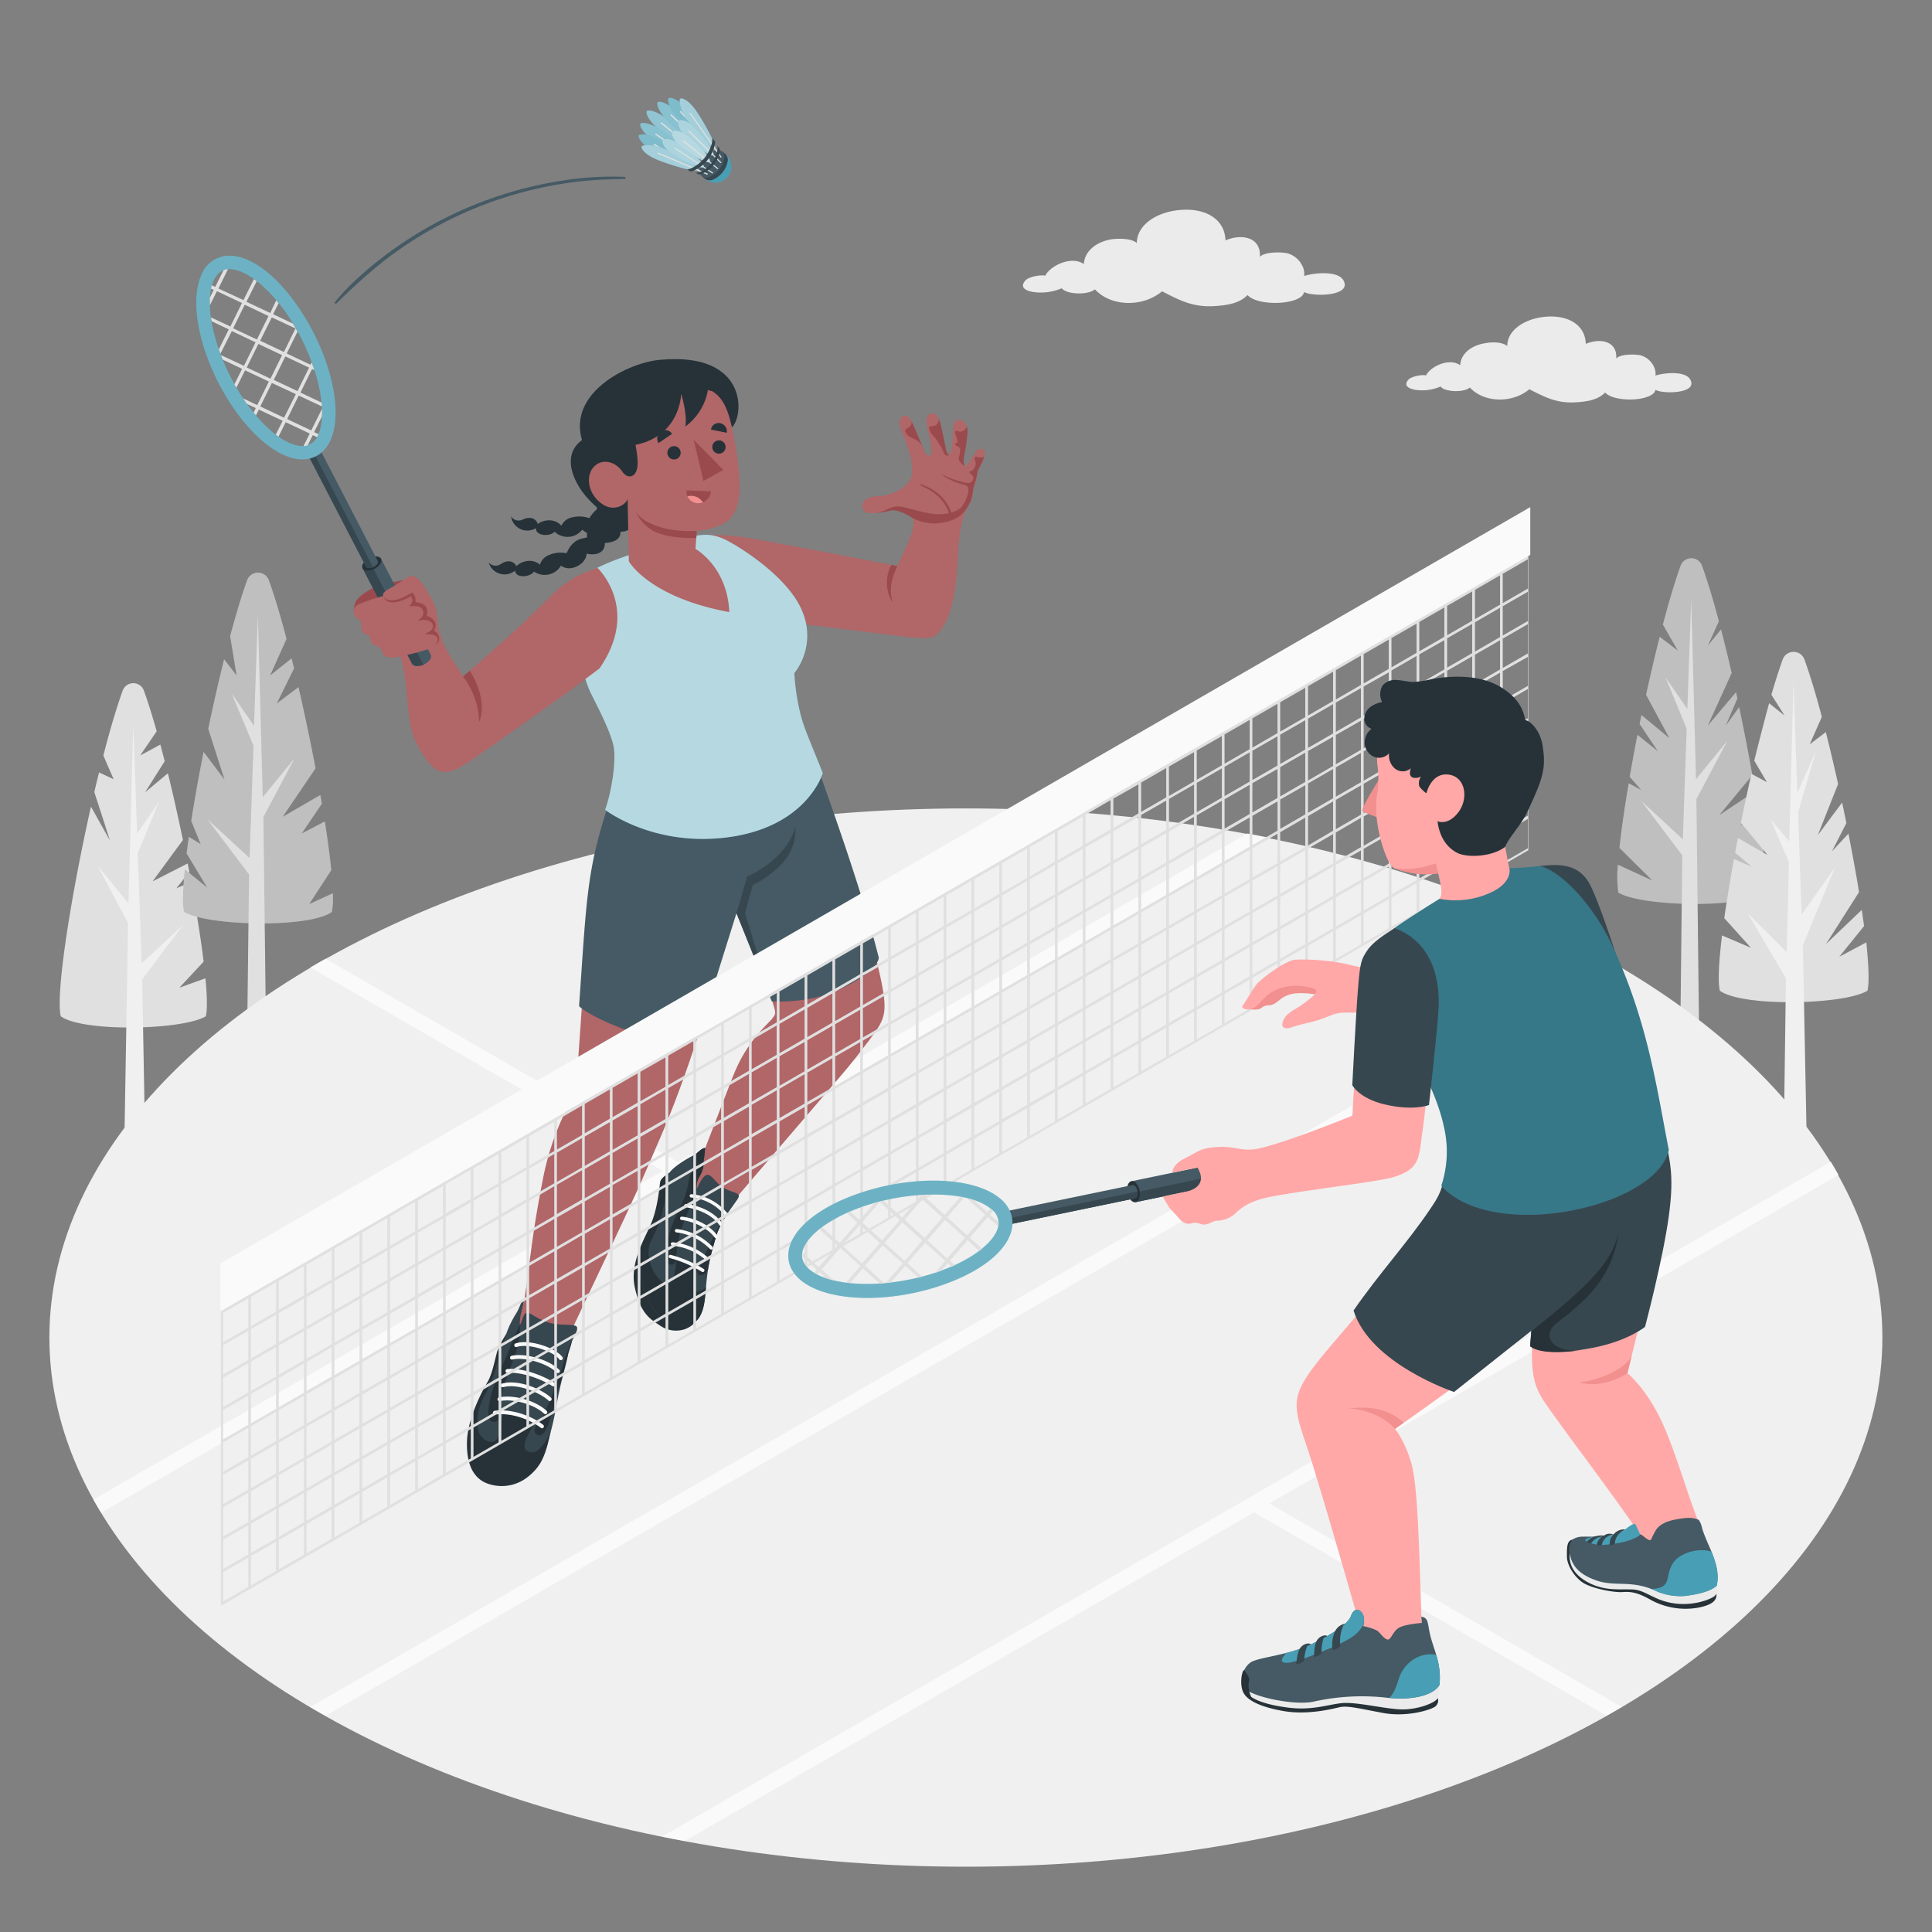 <svg xmlns="http://www.w3.org/2000/svg" viewBox="0 0 500 500"><rect x="0" y="0" width="500" height="500" fill="#808080" stroke="none"/><g id="freepik--Trees--inject-6"><g id="freepik--Pine--inject-6"><path d="M456.53,231c-5.7,4.21-31.81,3.62-37.69,0a28.79,28.79,0,0,1-.12-7.21l8.91,4.09-8.52-8.44c.51-4.74,1.34-10.49,2.4-16.72l3.26,1.74-3-3.42c.61-3.51,1.29-7.17,2-10.86l5.3,4.26-4.74-7.09c.16-.77.31-1.54.47-2.3l7.25,6L426,179.81c1.14-5.17,2.33-10.26,3.53-15l4.73,3.6c-.11-.2-2-3.42-3.9-6.77,1.56-5.93,3.13-11.19,4.59-15.24a2.94,2.94,0,0,1,5.52,0c1.4,3.86,2.89,8.8,4.37,14.38h0l-2.88,6.34,3.44-4.22c.93,3.58,1.86,7.37,2.75,11.26l-6.19,13.65,7.32-8.66c.11.53.24,1.07.34,1.61l-3,7.05,3.47-4.8c1.26,6,2.42,11.93,3.41,17.59L444.9,211l9.3-6.2c.21,1.3.42,2.58.61,3.83l-4.36,4.82,4.88-1.4C456.62,221.09,457.17,228.18,456.53,231Z" style="fill:#e0e0e0"></path><path d="M456.53,231c-5.7,4.21-31.81,3.62-37.69,0a28.79,28.79,0,0,1-.12-7.21l8.91,4.09-8.52-8.44c.51-4.74,1.34-10.49,2.4-16.72l3.26,1.74-3-3.42c.61-3.51,1.29-7.17,2-10.86l5.3,4.26-4.74-7.09c.16-.77.31-1.54.47-2.3l7.25,6L426,179.81c1.14-5.17,2.33-10.26,3.53-15l4.73,3.6c-.11-.2-2-3.42-3.9-6.77,1.56-5.93,3.13-11.19,4.59-15.24a2.94,2.94,0,0,1,5.52,0c1.4,3.86,2.89,8.8,4.37,14.38h0l-2.88,6.34,3.44-4.22c.93,3.58,1.86,7.37,2.75,11.26l-6.19,13.65,7.32-8.66c.11.53.24,1.07.34,1.61l-3,7.05,3.47-4.8c1.26,6,2.42,11.93,3.41,17.59L444.9,211l9.3-6.2c.21,1.3.42,2.58.61,3.83l-4.36,4.82,4.88-1.4C456.62,221.09,457.17,228.18,456.53,231Z" style="opacity:0.15"></path><path d="M439.07,206.74l7.95-15-8.09,9.91-1.25-46.44-1,28.26-5.66-8.18,5.49,13.29-1,28.62-10.78-9.95,10.64,14.11-.9,81.5c0,1.67,5.65,1.67,5.65,0l-1.09-96.15Z" style="fill:#e0e0e0"></path></g><g id="freepik--pine--inject-6"><path d="M483.3,256.39c-6,3.68-32.44,4.26-38.21,0-.53-2.31-.26-7.5.57-14.3l7.49,3.2-6.91-7.68c.67-4.66,1.52-9.87,2.51-15.3l4.59,2-4.29-3.64q.36-1.89.72-3.81l7.67,4.42-6.89-8.35c.86-4.23,1.77-8.48,2.72-12.64l4,2.13L454,196.86c1-4.05,2.86-11.3,3.85-14.86l4,3.19-3.41-5.39c1-3.47,2-6.57,2.94-9.19a3,3,0,0,1,5.59,0c1.44,4,3,9.12,4.52,14.91h0l-3.13,7.1,4.16-3.15c1.08,4.27,2.15,8.8,3.18,13.42h0l-5.24,13.22,6.28-8.41q.56,2.66,1.1,5.3l-3.74,7.34,4.28-4.6c1,5.24,2,10.37,2.73,15.15h0l-8.55,13.43,9.26-8.84c.22,1.44.41,2.84.6,4.18L476,247.61l7-3.72C483.61,249.81,483.79,254.29,483.3,256.39Z" style="fill:#e0e0e0"></path><path d="M474.93,224.42l-8.67,12.28-.92-26.49L470,194.36l-4.85,10.82-1-28.39-1.1,41-4.87-5.82L463,223.13l-.62,23.25-10.07-10,9.89,16.82-.67,49.7c0,1.83,6.2,1.83,6.2,0l-1.15-58.28Z" style="fill:#f0f0f0"></path></g><g id="freepik--pine--inject-6"><path d="M15.72,263c5.67,4.18,31.69,3.6,37.55,0,.41-1.77.34-5.23-.1-9.82l-6.75,2.44,6.28-6.75c-.72-5.9-1.85-13-3.24-20.57l-3.82,1.59L49,225.69c-.14-.74-.29-1.48-.43-2.22l-9.08,4.62,7.85-10.7c-1.22-5.87-2.53-11.76-3.89-17.27l-5.9,4.93L42.62,197c-.37-1.48-.75-2.92-1.12-4.31l-5.22,2.83,4.27-6.27c-1.13-4-2.25-7.59-3.31-10.52a2.92,2.92,0,0,0-5.49,0c-1.59,4.4-3.31,10.23-5,16.79,1.48,3.45,2.66,6.14,2.66,6.14l-3.77-1.74Q25,202.4,24.41,205c1.78,5.46,4,12.32,4,12.46l-4.87-8.71C18.43,231.52,14.35,257,15.72,263Z" style="fill:#e0e0e0"></path><path d="M33.11,238.85l-7.92-14.91,8.06,9.87,1.24-46.28,1,28.17,5.64-8.15-5.47,13.23,1,28.52,10.74-9.91-10.6,14.06.9,49.44c0,1.66-5.64,1.66-5.64,0l1.09-64Z" style="fill:#f0f0f0"></path></g><g id="freepik--pine--inject-6"><path d="M47.64,236c6,3.67,32.47,4.26,38.25,0a20.34,20.34,0,0,0,.24-4.82L80,234l5.74-8.81c-.37-3.65-.94-7.94-1.67-12.61l-6,3.14L83.29,208q-.18-1.11-.39-2.25l-9.74,5.64,8.5-12.55c-1.31-6.92-2.83-14.13-4.42-21l-5.64,4.24,4.5-9.09c-.22-.88-.43-1.74-.64-2.59l-5.57,4.43,4.26-9.49c-1.55-5.91-3.12-11.15-4.58-15.2a3,3,0,0,0-5.61,0c-1.4,3.88-2.89,8.86-4.4,14.48l1.68,10.21L58,170.62c-1.42,5.7-2.82,11.82-4.1,18l4.22,13.18-5.43-7.21c-1.24,6.21-2.33,12.31-3.2,17.86l2.45,6-3.06-1.86c-.22,1.48-.42,2.91-.58,4.27l5.33,8.86L47.85,225C47.31,230.19,47.19,234.11,47.64,236Z" style="fill:#e0e0e0"></path><path d="M47.64,236c6,3.67,32.47,4.26,38.25,0a20.34,20.34,0,0,0,.24-4.82L80,234l5.74-8.81c-.37-3.65-.94-7.94-1.67-12.61l-6,3.14L83.29,208q-.18-1.11-.39-2.25l-9.74,5.64,8.5-12.55c-1.31-6.92-2.83-14.13-4.42-21l-5.64,4.24,4.5-9.09c-.22-.88-.43-1.74-.64-2.59l-5.57,4.43,4.26-9.49c-1.55-5.91-3.12-11.15-4.58-15.2a3,3,0,0,0-5.61,0c-1.4,3.88-2.89,8.86-4.4,14.48l1.68,10.21L58,170.62c-1.42,5.7-2.82,11.82-4.1,18l4.22,13.18-5.43-7.21c-1.24,6.21-2.33,12.31-3.2,17.86l2.45,6-3.06-1.86c-.22,1.48-.42,2.91-.58,4.27l5.33,8.86L47.85,225C47.31,230.19,47.19,234.11,47.64,236Z" style="opacity:0.15"></path><path d="M68.17,211.43l8.07-15.19L68,206.3l-1.26-47.12-1,28.67L60,179.55,65.6,193l-1,29.05L53.66,212l10.8,14.32-.92,76.59c0,1.69,5.74,1.69,5.74,0l-1.11-91.46Z" style="fill:#e0e0e0"></path></g></g><g id="freepik--Floor--inject-6"><g id="freepik--floor--inject-6"><ellipse cx="249.97" cy="346.16" rx="237.19" ry="136.94" style="fill:#f0f0f0"></ellipse><path d="M82.28,442.91l2,1.12L419.66,250.39c-.65-.38-1.28-.77-1.94-1.15l-2-1.12L80.34,441.76C81,442.14,81.62,442.53,82.28,442.91Z" style="fill:#fafafa"></path><path d="M473.83,300.67,171.35,475.3q2.94.6,5.89,1.14l147.32-85.05L415.73,444l2-1.12,1.94-1.15-91.18-52.64L475.8,304.06C475.17,302.93,474.51,301.8,473.83,300.67Z" style="fill:#fafafa"></path><path d="M175.44,300.76,84.27,248.12l-2,1.12-1.94,1.15L171.52,303,24.2,388.08c.63,1.14,1.29,2.27,2,3.4L328.64,216.85q-2.92-.6-5.88-1.14Z" style="fill:#fafafa"></path></g></g><g id="freepik--Clouds--inject-6"><path id="freepik--Cloud--inject-6" d="M294.21,62.89c0-4.71,5.17-8,11-8.53,6.89-.65,11.78,2.42,11.94,7.84,4.5-1.85,9.25-.66,8.9,4.29,1.17-1.35,5.55-1.31,7.13-.94a6.19,6.19,0,0,1,3.92,3.35,4.61,4.61,0,0,1,.41,2.53c2.62-.86,8.6-1.38,10.09,1,2.66,4.29-8,4.43-10.11,3.13-.45,3.34-11.86,3.88-14.63.81-2.16,2.17-5.26,2.65-8.6,2.85-5.65.34-9.11-1.58-13.52-3.83-4.79,4.06-13.08,4.14-17.39-.51-1.1,1-4.14,1.36-6.57.78-1.59-.38-2-1.06-2-1.06a13.43,13.43,0,0,1-2.93.88c-3.13.66-9,0-6.51-2.85.83-1,3.88-1.57,5.17-1.28,1.37-2.68,6.85-5.23,10-3,.13-3.25,3.1-5.8,7.29-6.44C289.24,61.75,292.61,61.56,294.21,62.89Z" style="fill:#ebebeb"></path><path id="freepik--cloud--inject-6" d="M390.08,89.55c0-4.17,4.57-7.07,9.75-7.56,6.1-.57,10.43,2.15,10.57,7,4-1.64,8.19-.59,7.88,3.8,1-1.2,4.92-1.16,6.31-.83a5.46,5.46,0,0,1,3.47,3,4,4,0,0,1,.37,2.24c2.32-.76,7.61-1.22,8.93.91,2.36,3.8-7.05,3.92-8.95,2.77-.4,2.95-10.5,3.44-13,.71-1.91,1.93-4.66,2.35-7.62,2.53-5,.3-8.07-1.4-12-3.39-4.24,3.6-11.58,3.66-15.4-.45-1,.92-3.66,1.2-5.81.69-1.41-.34-1.74-.94-1.74-.94a12.68,12.68,0,0,1-2.59.78c-2.78.58-7.94,0-5.77-2.53.74-.85,3.43-1.39,4.58-1.13,1.21-2.38,6.06-4.63,8.85-2.62.1-2.88,2.74-5.13,6.45-5.71C385.68,88.54,388.66,88.37,390.08,89.55Z" style="fill:#ebebeb"></path></g><g id="freepik--character-1--inject-6"><g id="freepik--Character--inject-6"><g id="freepik--Bottom--inject-6"><path d="M175,284.24c-2.11,5.53-3.41,8.66-9,21.44-3.8,8.68-19.68,41.73-20.1,43-.56,1.61-5.24,12.86-6.86,16.41-2.37,5.21-11.48,3-10.55-3.5.62-4.35,5.08-17.42,5.69-19.43,0,0,1-3.66,1.47-5.39,1.59-10.57,2-17.1,4.76-31.12a70,70,0,0,1,7.71-21.42c2.48-2.33,1.82-53.54,11.06-76.24,4.5-11.07,37.21,6.78,37.21,6.78s-2.78,9.43-10.74,37C183.31,259.77,179.55,272.28,175,284.24Z" style="fill:#b16668"></path><path d="M131,345.26a25.25,25.25,0,0,0-2.35,4.56c-.77,2.92-1.32,5.93-2.53,7.94-1,1.59-5,9-5.25,15s1.56,10.1,5.77,11.34a10.79,10.79,0,0,0,11.76-3.72,20.35,20.35,0,0,0,2.69-4.83Z" style="fill:#263238"></path><path d="M125.64,360.69c2.71-5,3.13-9.17,5.35-15.43a26.35,26.35,0,0,1,2.55-5.28h0a11.72,11.72,0,0,0,1-2c.42-1,.57-1.39,1.07-1.32-.08.79-.68,2.87-.88,3.81s-.29,2.58-.1,2.28c.37-.58.84-2.6,1.35-2.84,1.31-.64,1.57.89,6,2.36,3.09,1,7.16.12,7.37,1.3.17,1-.83,2.17-1.35,3.65-.21,1-.82,2.59-1,3.42-1,4.73-1.9,6.88-3,13.16-1.09,6.07-2.66,13.06-7.24,17.84s-12.19.71-13.48-3.41S122.65,366.15,125.64,360.69Z" style="fill:#37474f"></path><path d="M134.67,342.73c-.34,2.62.12,3.56-1.33,7.75s-4.83,12.72-4.22,15.29-2.13,2.78-2.57,1.27.06-5.45,1.69-9.38,3.5-8.22,4.29-10.34A39.36,39.36,0,0,1,134.67,342.73Z" style="fill:#263238"></path><path d="M145.12,355.09a53.56,53.56,0,0,1,3-8.34h0c-.06.15-.12.3-.17.45-.21,1-.82,2.59-1,3.42,0,.15-1,4.18-1.54,5.94-.4,1.34-1.19,3.95-1.6,5.54-1.05,4.13-2.17,8.15-3.43,9.09s-3.08-.62-1.29-2.57C140.66,367,143.76,359.32,145.12,355.09Z" style="fill:#263238"></path><path d="M122.64,378.36c-1-3.18-1-8.12,1.33-13.65-.21.83-1.1,4.8.4,6.77,1.68,2.21,3.84,2.16,4.52.46a38.44,38.44,0,0,0,1.23-6.14,10.07,10.07,0,0,1,8.13,2.71c-1.64,2.77-3.52,6-1.86,7,2.67,1.65,5.15-2.72,6.13-5.08-1,4.6-1.91,8.54-5.34,11.26C131.17,386.51,123.93,382.48,122.64,378.36Z" style="fill:#263238"></path><path d="M140.27,369.63a.48.48,0,0,1-.3-.11c-2.75-2.15-7.69-4-11.83-3.43a.5.5,0,0,1-.55-.42.49.49,0,0,1,.42-.55c4.42-.62,9.66,1.36,12.56,3.63a.49.49,0,0,1-.3.88Z" style="fill:#fafafa"></path><path d="M141.15,366a.49.49,0,0,1-.34-.14c-2.21-2.17-7.58-4-11.47-3.26a.49.49,0,0,1-.58-.39.49.49,0,0,1,.39-.57c4.3-.85,9.95,1.17,12.34,3.52a.48.48,0,0,1,0,.69A.49.49,0,0,1,141.15,366Z" style="fill:#fafafa"></path><path d="M142.29,362.59a.5.5,0,0,1-.34-.13c-2.26-2.09-8-4.49-11.72-3.46a.49.49,0,0,1-.6-.34.48.48,0,0,1,.34-.6c4.14-1.14,10.16,1.38,12.65,3.68a.49.49,0,0,1,0,.7A.47.47,0,0,1,142.29,362.59Z" style="fill:#fafafa"></path><path d="M143.24,358.81a.5.5,0,0,1-.26-.08c-3-1.9-8.08-3.74-11.6-3.41a.49.49,0,1,1-.1-1c3.77-.37,9,1.51,12.22,3.56a.49.49,0,0,1-.26.9Z" style="fill:#fafafa"></path><path d="M144.4,355.35a.46.46,0,0,1-.34-.15c-2.41-2.37-8.29-4.1-11.46-3.35a.5.5,0,0,1-.59-.37.5.5,0,0,1,.37-.59c3.49-.82,9.73,1,12.36,3.62a.48.48,0,0,1,0,.69A.49.49,0,0,1,144.4,355.35Z" style="fill:#fafafa"></path><path d="M145.14,352a.48.48,0,0,1-.4-.2c-1.47-2.09-8-4.25-11-3.2a.48.48,0,0,1-.62-.3.49.49,0,0,1,.3-.62c3.52-1.22,10.44,1.15,12.14,3.55a.49.49,0,0,1-.12.68A.51.51,0,0,1,145.14,352Z" style="fill:#fafafa"></path><path d="M208,194.77C214.12,209,223.9,236,226.8,248.26c3.29,13.9,2.84,14.72-1.93,21.05-5,6.62-6,7.59-10.56,12.95-8.2,9.54-19.55,22.75-25.86,30.21-2.43,2.88-7.41,2.68-8.88.18-1.26-2.15,1.12-10.81,1.12-10.81s4.05-10.47,7.72-20c2-5.33,3.26-8.18,6-12,3.57-4.95,6.4-6.33,6.2-7.94-.58-4.69-18-48.83-18-48.83Z" style="fill:#b16668"></path><path d="M173.6,303.31c-.86.49-2.49,1.54-2.71,2.42s-.46,5.69-2.06,10.11c-1.42,3.92-6,10.53-4.55,17.29s3.94,8.23,6.37,9.81a7.26,7.26,0,0,0,6.61,1.05s3.25-1.15,2.87-3.22S173.6,303.31,173.6,303.31Z" style="fill:#263238"></path><path d="M173.23,303.56c.7-1.18,3.39-3.05,5.59-4.21s2.56-2,3.69-2.27l-.29,2.66a5.9,5.9,0,0,0-.12,1.78,8.24,8.24,0,0,1-1.25,3.25,5.16,5.16,0,0,0-.53,3c.9-1.94,1.92-4.19,3.23-3.64.86.37,2,2.22,3.63,3.22s3.24,1.2,3.83,1.74-.17,1.27-1.45,3.14a35.52,35.52,0,0,0-3.87,6.67h0c-.63,2-1.23,4-1.72,6-1.88,7.62-.79,12.39-3,16s-9.16,2.57-12.28-2.77c-5.31-9.09-1.28-14.39.66-18.73a30.93,30.93,0,0,0,2.69-8.78C172.46,307.74,172.25,306.1,173.23,303.56Z" style="fill:#37474f"></path><path d="M179.35,302.76c.93-1.27.45-2.69,1.07-4.4.88-.85,1.6-1.35,2.09-1.28l-.29,2.66a5.9,5.9,0,0,0-.12,1.78,8.24,8.24,0,0,1-1.25,3.25,5.16,5.16,0,0,0-.53,3c-1.32,4.52-4,8.81-4.77,13.4-.78,4.37-.41,5.88-1.57,6.09s-2.26-.76-1.27-5.7,2.66-7.54,4.19-11.11S178,304.58,179.35,302.76Z" style="fill:#263238"></path><path d="M170,330.33c1.81,2.36,3.38,2.64,4.3.26a12.34,12.34,0,0,0,.51-5.32l6.11,2.81s-2.16,4.12-1.34,5.66c.51.95,2,.4,3.13-.61-.28,3.18-.44,5.66-1.7,7.75-2.26,3.76-9.16,2.57-12.28-2.77-4.45-7.61-2.34-12.56-.4-16.53C167.22,324,168.18,328,170,330.33Z" style="fill:#263238"></path><path d="M189.07,312a61.68,61.68,0,0,0-3.38,6.88c-.63,2-1.23,4-1.72,6-.32,1.3-.55,2.51-.73,3.66a3.65,3.65,0,0,1-1.23,1.38c-1.09.37-1.92,0-1.1-1.83s5.29-11.71,8.16-16.06Z" style="fill:#263238"></path><path d="M181.88,329.2a.44.44,0,0,1-.24-.07,31.44,31.44,0,0,0-8.24-3.53.43.43,0,0,1-.32-.52.42.42,0,0,1,.52-.32,31.66,31.66,0,0,1,8.51,3.64.43.43,0,0,1,.13.6A.42.42,0,0,1,181.88,329.2Z" style="fill:#fafafa"></path><path d="M182.87,326.15a.41.41,0,0,1-.29-.11,15.29,15.29,0,0,0-8.55-3.66.44.44,0,0,1-.41-.46.41.41,0,0,1,.46-.41,15.89,15.89,0,0,1,9.08,3.89.43.43,0,0,1,0,.61A.4.4,0,0,1,182.87,326.15Z" style="fill:#fafafa"></path><path d="M184.06,323.38a.43.43,0,0,1-.32-.14,14.65,14.65,0,0,0-8.72-4.3.44.44,0,0,1,.07-.87,15.36,15.36,0,0,1,9.29,4.58.44.44,0,0,1,0,.62A.46.46,0,0,1,184.06,323.38Z" style="fill:#fafafa"></path><path d="M185.32,320.44a.46.46,0,0,1-.35-.17c-3.11-4-8.53-4.53-8.58-4.54a.43.43,0,1,1,.07-.86c.24,0,5.85.53,9.2,4.87a.44.44,0,0,1-.34.7Z" style="fill:#fafafa"></path><path d="M186.57,317.29a.45.45,0,0,1-.36-.19c-2.87-4.05-8.67-4.63-8.72-4.64a.44.44,0,0,1-.4-.47.45.45,0,0,1,.47-.39c.26,0,6.25.61,9.36,5a.43.43,0,0,1-.1.61A.46.46,0,0,1,186.57,317.29Z" style="fill:#fafafa"></path><path d="M187.88,314.67a.42.42,0,0,1-.35-.18,12.49,12.49,0,0,0-8.62-4.57.45.45,0,0,1-.43-.45.44.44,0,0,1,.44-.42h0a13.5,13.5,0,0,1,9.31,4.94.42.42,0,0,1-.1.6A.38.38,0,0,1,187.88,314.67Z" style="fill:#fafafa"></path><path d="M159.14,203.28c-7.37,20.92-7.16,27.08-9.28,57.12,0,0,2.66,2.73,12.92,6.43a25.7,25.7,0,0,0,18.26,0l9.56-30.5,9.14,22.83s9.33.64,17-2.86c10.84-4.93,10.69-8.44,10.69-8.44-3.75-15-10.59-34.84-18.25-56h0S166.51,182.36,159.14,203.28Z" style="fill:#455a64"></path><path d="M190.6,236.33l2.78-9.49s10.31-4.28,12.48-13c0,2.55.5,9.19-11.05,15.25l-2,7.22,7,22.83Z" style="fill:#37474f"></path></g><g id="freepik--Top--inject-6"><path d="M250.68,130.77c-1.73,2.94-2.49,6.52-2.76,13.23-.3,7.34-1.38,15.3-4.57,19.2-2.11,2.59-3,2.39-16.07.73-11.87-1.51-23.38-2.84-23.38-2.84L179.7,139c2.19-.52,6.54-1.09,15.51.48,10.47,1.84,37,7,37,7s.91-1.93,1.92-4.11,3.08-6.53,1.93-8.55Z" style="fill:#b16668"></path><path d="M232.24,146.52c-1.51,3-2.26,6.37-1.2,9.37-1.79-2.29-2.06-7-.32-9.69Z" style="fill:#9a4a4d"></path><path d="M244.25,135.17a11.82,11.82,0,0,1-8.9-1.71c-1.8-1-3.44-1.65-4.74-1.38a19.88,19.88,0,0,1-5.62.72,1.85,1.85,0,0,1-1.11-3.32c1.33-1.19,3-1,4.86-1.22s7.09-2.22,7.3-5.75-1-6.35-1.92-8.92-2.14-4.64-.68-5.71,2.18.59,3.07,2.52,2.45,5.94,2.94,6.79,1.5,1.18,1.59,0a20.81,20.81,0,0,0-.75-5.14c-.52-2.35-1-4.66.66-5s2.13,1.52,2.57,3.22,1.12,5.26,1.33,6.19.89,2,1.29.21a29.81,29.81,0,0,0,.49-4.75c.11-1.48,0-3.24,1.58-3.23s2.18,1.57,2.13,3.33a44.56,44.56,0,0,1-.85,5.89c-.26,1.43-.18,3.8,1.1,2s1.69-2.7,2.33-3.41,2.22-.41,1.93,1.23-1.67,3.57-1.85,4.54a16.76,16.76,0,0,1-.79,3.26c-.42,1-.31,3.18-1.32,4.9S248.8,134.28,244.25,135.17Z" style="fill:#b16668"></path><path d="M234.94,112.69c-.89-.9-.85-1.6-.15-1.88s1.43-1,1-1.93c.25.45.49,1,.74,1.52.64,1.37,1.61,3.82,2.3,5.41h0C237.84,113.53,235.82,113.59,234.94,112.69Z" style="fill:#9a4a4d"></path><path d="M245.78,117.55h0c-.16.25-.93.86-1.56-.42a17.25,17.25,0,0,0-2.55-4.22,3.8,3.8,0,0,1-1.23-2.36c0-.37.44-.08,1.34-.34a1.67,1.67,0,0,0,1.1-2,12.79,12.79,0,0,1,.64,2c.43,1.71,1.12,5.26,1.33,6.19C245,117.15,245.42,117.92,245.78,117.55Z" style="fill:#9a4a4d"></path><path d="M248.45,116c-.18-.31-1.35-.65-1.26-1.06s.65-.31.72-.62a17.84,17.84,0,0,0-.71-2.1c-.16-.7.14-.87,1-.55s2-.75,2-1.34a5.16,5.16,0,0,1,.19,1.65,44.56,44.56,0,0,1-.85,5.89c-.18,1-.2,2.38.22,2.61h0c-.77-.06-1.84-1.35-1.63-2.07A6.07,6.07,0,0,0,248.45,116Z" style="fill:#9a4a4d"></path><path d="M226.73,132.79c2.59-.44,3.72-1.83,5.74-1.72s5.2,1.37,8.65,1.87,6.56-.51,7.56-1.58,3.15-5.3,1.09-5.83-5-1.61-6.1-2.86C246,124,249.54,125,250.6,125a1.3,1.3,0,0,0,1.24-1.64c-.23-.58-1.08-.93-1-1.2s.71-.24,1-.58.92-1.5.6-2.15-.27-1.4.27-1.22,1.52.42,2-.11c-.4,1.57-1.61,3.29-1.78,4.2a16.76,16.76,0,0,1-.79,3.26c-.42,1-.31,3.18-1.32,4.9s-2.09,3.87-6.64,4.76a11.82,11.82,0,0,1-8.9-1.71c-1.8-1-3.44-1.65-4.74-1.38A33.7,33.7,0,0,1,226.73,132.79Z" style="fill:#9a4a4d"></path><path d="M238,125.34a3,3,0,0,1,1,.25c.36.13.73.26,1.08.42a12.24,12.24,0,0,1,2.09,1.24,11.48,11.48,0,0,1,3.21,3.55,9.9,9.9,0,0,1,1,2.61c.08.33-.51.43-.59.09a10.26,10.26,0,0,0-3.15-5.15,13.18,13.18,0,0,0-2.23-1.61c-.38-.22-.77-.44-1.17-.65a6.7,6.7,0,0,1-1.28-.65S237.94,125.35,238,125.34Z" style="fill:#9a4a4d"></path><g id="freepik--Chest--inject-6"><path d="M156.6,209.57c1.58-4.28,3.08-12.95,2.1-16.88-1.07-4.3-4.56-10.75-5.9-13.53-2.38-4.93-5-18.55-5.08-23.52s2.94-8.45,20.47-13.71c11.81-3.55,14.8-4.88,20.47-1.77,4.94,2.7,15.88,10.09,19.05,18.25a15.9,15.9,0,0,1-2.14,15.81,58.41,58.41,0,0,0,1.61,10.67c1,3.84,2.38,6.65,5.75,15.19,0,0-4.15,14.47-25.85,16.76C168.47,218.81,156.6,209.57,156.6,209.57Z" style="fill:#489FB5"></path><path d="M156.6,209.57c1.58-4.28,3.08-12.95,2.1-16.88-1.07-4.3-4.56-10.75-5.9-13.53-2.38-4.93-5-18.55-5.08-23.52s2.94-8.45,20.47-13.71c11.81-3.55,14.8-4.88,20.47-1.77,4.94,2.7,15.88,10.09,19.05,18.25a15.9,15.9,0,0,1-2.14,15.81,58.41,58.41,0,0,0,1.61,10.67c1,3.84,2.38,6.65,5.75,15.19,0,0-4.15,14.47-25.85,16.76C168.47,218.81,156.6,209.57,156.6,209.57Z" style="fill:#fff;opacity:0.6"></path></g><g id="freepik--Head--inject-6"><path d="M156.5,128.5c-2.38.88-2.24,3.36-1.72,5.79a2.6,2.6,0,0,0-2.25,1.55,5.82,5.82,0,0,0-.6,3.27c-2.49.39-3,.93-4,1.89a8.76,8.76,0,0,0-1.29,2.18,7.73,7.73,0,0,0-4.82.57,3.79,3.79,0,0,0-2.08,2.38,4.18,4.18,0,0,0-3.37-.93,4.93,4.93,0,0,0-2.74,1.33,2.22,2.22,0,0,0-1.92-1.27c-1.66.05-2.1,1-3.07,1.1a2.25,2.25,0,0,1-2.16-.8,4.26,4.26,0,0,0,6.81,2.12c.2,2.12,4.06,1.66,4.89.23a4.87,4.87,0,0,0,7-1.54c2.42,1.92,6.63-.46,6.63-3.12,2.16.63,4.82-.09,4.71-2.68,1.65-.25,4.12-.5,4.06-3a3.44,3.44,0,0,0,3.25-1.63c.72-1.16.1-2.65-.15-4C163.32,129.74,158.92,126,156.5,128.5Z" style="fill:#263238"></path><path d="M164.34,120.94c-2.48.53-2.69,3-2.53,5.49a2.6,2.6,0,0,0-2.44,1.21,5.91,5.91,0,0,0-1.06,3.16c-2.51,0-3.13.49-4.19,1.31a8.79,8.79,0,0,0-1.59,2,7.76,7.76,0,0,0-4.85-.11,3.73,3.73,0,0,0-2.39,2.06,4.19,4.19,0,0,0-3.21-1.4,4.9,4.9,0,0,0-2.9.94,2.21,2.21,0,0,0-1.73-1.54c-1.64-.18-2.2.65-3.19.65a2.23,2.23,0,0,1-2-1.09,4.25,4.25,0,0,0,6.44,3.06c-.1,2.13,3.79,2.22,4.81.92a4.86,4.86,0,0,0,7.19-.53c2.14,2.24,6.64.48,7-2.15,2.05.93,4.78.59,5-2,1.67,0,4.15.09,4.45-2.38a3.41,3.41,0,0,0,3.44-1.15c.88-1.05.48-2.61.41-4C170.91,123.13,167.09,118.77,164.34,120.94Z" style="fill:#263238"></path><path d="M169.07,140.53c-2-1.12-6.69-4.66-11.45-7.11-6.61-3.41-14.16-14.29-7-19.55-3.64-12.15,11.65-19.91,20-20.73,23.5-2.31,22,15.24,18.52,17.69Z" style="fill:#263238"></path><path d="M184.34,101.24c3.18,2.1,4.76,5.11,6.57,17.93,1.42,10.14-.26,14.13-3.23,16.09a18,18,0,0,1-7.37,2.13l-.32,4.67s8.24,4.52,8.75,16.35c-20.85-3.85-26-13.14-26-13.14l-.31-16.13c-.48,1.49-3.64,3.6-6.91,1.06-3.68-2.85-3.87-7.38-1.72-9.5s5.52-1.27,7.29,1.4c1.23,1.79,3.32,1.64,3.82-1,.44-2.36-.56-6.83-1.7-11.7C168.64,104.88,176.71,99.06,184.34,101.24Z" style="fill:#b16668"></path><polygon points="179.52 113.81 182.05 124.47 187.2 121.62 179.52 113.81" style="fill:#9a4a4d"></polygon><path d="M182.22,94.45c2.5,4.11.88,11.76-4.84,15.91.55-3.21-1.1-8.48-1.1-8.48s-.06,12.65-14.91,13.67L157.28,104C162.26,97.74,173.33,91.64,182.22,94.45Z" style="fill:#263238"></path><path d="M180.31,137.39c-8,.48-14.45-2.16-16-5.34a11.5,11.5,0,0,0,4.36,5.12c4,2.42,11.55,2.05,11.55,2.05Z" style="fill:#9a4a4d"></path><path d="M184,127.16l-6.32-.25a3,3,0,0,0,2.9,3.28A3.33,3.33,0,0,0,184,127.16Z" style="fill:#9a4a4d"></path><path d="M181.91,130a3.24,3.24,0,0,1-1.35.24,3,3,0,0,1-2.65-1.8A3.65,3.65,0,0,1,181.91,130Z" style="fill:#f28f8f"></path><path d="M172.8,117.71a1.72,1.72,0,1,0,1.11-2.16A1.72,1.72,0,0,0,172.8,117.71Z" style="fill:#263238"></path><path d="M184.42,116.21a1.72,1.72,0,1,0,1.11-2.16A1.72,1.72,0,0,0,184.42,116.21Z" style="fill:#263238"></path><path d="M188.09,112l-4.09-.83a2,2,0,0,1,2.39-1.65A2.18,2.18,0,0,1,188.09,112Z" style="fill:#263238"></path><path d="M170.42,114.67l3.5-2.37a2,2,0,0,0-2.88-.61A2.2,2.2,0,0,0,170.42,114.67Z" style="fill:#263238"></path></g><path d="M104.36,150.11c-2.06.63-4.77.45-8.15,2.25s-4.47,3.12-4.68,5.37c-.09.93,2.86.31,6.55-.66S104.36,150.11,104.36,150.11Z" style="fill:#9a4a4d"></path><path d="M154.61,146.94c-9.78,3.47-10.16,5.92-19.35,14.41-10.2,9.43-19.74,17.41-19.74,17.41l5.21,18.86s23.88-16.55,34.42-24.63C165.87,157.48,154.61,146.94,154.61,146.94Z" style="fill:#b16668"></path><path d="M102.86,167.64c3.49,8.58,1.65,18.83,5,24.91,4.08,7.29,6.18,9.25,12.82,5.07l1-18.31c-1.57-5.74-6.22-8.93-8.11-16.26C112.57,159.15,102.86,167.64,102.86,167.64Z" style="fill:#b16668"></path><path d="M119.84,175.08A20.33,20.33,0,0,1,124,186.82s2.63-5-2.4-13.25Z" style="fill:#9a4a4d"></path><path d="M111.41,169.33a1.18,1.18,0,0,1-.1,1.32,4.19,4.19,0,0,1-3.38,1.73,1.46,1.46,0,0,1-1.29-.59h0L93.81,147l4.81-2.4Z" style="fill:#455a64"></path><path d="M109.56,172a3.73,3.73,0,0,1-1.63.34,1.46,1.46,0,0,1-1.29-.59h0L93.81,147,96,145.94Z" style="fill:#37474f"></path><path d="M98.43,145.93a4.19,4.19,0,0,1-3.38,1.73c-1.22-.06-1.69-.92-1-1.93A4.18,4.18,0,0,1,97.39,144C98.61,144.05,99.08,144.92,98.43,145.93Z" style="fill:#263238"></path><path d="M97.72,145.09a.77.77,0,0,1-.06.84A2.64,2.64,0,0,1,95.52,147c-.4,0-.71-.14-.82-.37h0L79.24,116.81l3.05-1.52Z" style="fill:#455a64"></path><path d="M96.55,146.8a2.28,2.28,0,0,1-1,.22c-.4,0-.71-.14-.82-.37h0L79.24,116.81l1.37-.69Z" style="fill:#37474f"></path><path d="M82.17,116.12A2.64,2.64,0,0,1,80,117.21c-.78,0-1.07-.58-.66-1.22a2.68,2.68,0,0,1,2.14-1.1C82.29,114.93,82.58,115.48,82.17,116.12Z" style="fill:#263238"></path><path d="M82.78,117.45a7.39,7.39,0,0,1-3.6,1.38C74,119.42,67.35,115,61.5,107.11c-8.83-12-13-27.72-9.43-35.83a7.76,7.76,0,0,1,6.39-5.06C63.68,65.64,70.29,70,76.14,78c8.83,12,13,27.71,9.43,35.83A8.82,8.82,0,0,1,82.78,117.45Zm-25.84-47a5.39,5.39,0,0,0-1.68,2.26c-3,6.84,1.16,21.66,9.05,32.36,4.94,6.71,10.63,10.76,14.48,10.33a4.39,4.39,0,0,0,3.59-3c3-6.84-1.16-21.66-9-32.36C68.39,73.31,62.7,69.26,58.85,69.69A3.81,3.81,0,0,0,56.94,70.42Z" style="fill:#489FB5"></path><path d="M82.78,117.45a7.39,7.39,0,0,1-3.6,1.38C74,119.42,67.35,115,61.5,107.11c-8.83-12-13-27.72-9.43-35.83a7.76,7.76,0,0,1,6.39-5.06C63.68,65.64,70.29,70,76.14,78c8.83,12,13,27.71,9.43,35.83A8.82,8.82,0,0,1,82.78,117.45Zm-25.84-47a5.39,5.39,0,0,0-1.68,2.26c-3,6.84,1.16,21.66,9.05,32.36,4.94,6.71,10.63,10.76,14.48,10.33a4.39,4.39,0,0,0,3.59-3c3-6.84-1.16-21.66-9-32.36C68.39,73.31,62.7,69.26,58.85,69.69A3.81,3.81,0,0,0,56.94,70.42Z" style="fill:#fff;opacity:0.2"></path><path d="M83.33,105.81l-2.79,5.59-6.23-2.94,3-6.09,6,2.81c0-.33,0-.66-.1-1l-5.46-2.58,3-6.09.59.28c-.21-.67-.44-1.35-.69-2l-.3.6-6.15-2.91L77,85.82c-.39-.7-.8-1.41-1.22-2.09l-5.1-2.41,1.42-2.85-.61-.74L69.93,81l-6.15-2.9,2.65-5.32-.71-.53L63,77.67l-6.47-3,2.47-5h-.14a4.22,4.22,0,0,0-1,.24l-2.16,4.33-.89-.41c-.08.27-.14.56-.21.86l.71.33-1,2c0,.64,0,1.31,0,2l1.83-3.66,6.48,3.06-3,6.08-5-2.35c0,.34.1.69.17,1l4.42,2.09L56.64,90.4c.13.37.27.75.41,1.12L60,85.69l6.14,2.9-3,6.09L57.2,91.91c.14.39.29.78.46,1.17l5,2.38-2,4,.52.89,2.24-4.51,6.16,2.91-3,6.09-3.65-1.72c.33.49.66,1,1,1.42l2.27,1.07-.57,1.15.61.74L67,106l6.15,2.9-1.78,3.57c.24.19.48.36.71.52l1.86-3.72,6.22,2.93-1.61,3.23.25,0a4.36,4.36,0,0,0,.83-.18l1.32-2.64,1.09.52a5.56,5.56,0,0,0,.35-.69.36.36,0,0,0,0-.09l-1.1-.52,2-4C83.36,107.12,83.36,106.48,83.33,105.81ZM80,95.14l-3,6.08-6.15-2.9,3-6.08Zm-9.66-13L76.48,85l-3,6.09-6.15-2.91Zm-10,2.82,3-6.09,6.15,2.91-3,6.09Zm3.52,10.14,3-6.09,6.15,2.9L70,98Zm9.66,13-6.16-2.91,3-6.08L76.57,102Z" style="fill:#e0e0e0"></path><path d="M112.21,161.66a2.24,2.24,0,0,0-.56-.92,5.73,5.73,0,0,0-1.58-.9.32.32,0,0,1-.12-.08.36.36,0,0,1,0-.15,3.88,3.88,0,0,0-.15-2,2,2,0,0,0-1-.79c-.39-.17-.8-.27-1.19-.43a.68.68,0,0,1-.37-.29.69.69,0,0,1,0-.35c0-.35,0-.7.07-1.05v-.26a.48.48,0,0,0,0-.29,2.91,2.91,0,0,0-1.48-1.35c-1.06-.43-1.92,0-2.93.33-1.47.47-3,.9-4.44,1.3A57.25,57.25,0,0,0,93,156.3c-.67.33-1.26.66-1.44,1.43a2.2,2.2,0,0,0,.73,2.18c.44.36,1.06.59,1.2,1.13a2.08,2.08,0,0,1,0,.66,3.18,3.18,0,0,0,.2,1.56,1.82,1.82,0,0,0,1.15,1,1.85,1.85,0,0,1,.57.15c.41.26.33.87.43,1.34a2.31,2.31,0,0,0,1.7,1.49,2.3,2.3,0,0,1,.8.35c.43.36.42,1,.67,1.53a2.11,2.11,0,0,0,1.51,1c1.55.29,3.4-.32,4.91-.66a49.72,49.72,0,0,0,5.9-1.64,4.65,4.65,0,0,0,1.58-.92,4.4,4.4,0,0,0,.38-.37,2.32,2.32,0,0,0,.3-.4,1,1,0,0,0-.17-.93,6.3,6.3,0,0,0-.82-.73,1.3,1.3,0,0,1-.53-.93,3.14,3.14,0,0,1,.17-.67A2.18,2.18,0,0,0,112.21,161.66Z" style="fill:#b16668"></path><path d="M113.57,163.05c-.44-3.43-.51-5.83-1.89-8.14s-2.7-4.79-4.22-5.6-2.35.47-5.15,2.15c-2.14,1.3-4.51,2.14-2.32,3.48s6.18-.77,6.18-.77C108,158.81,110.22,162.31,113.57,163.05Z" style="fill:#b16668"></path><path d="M99.14,154.19c1.3,3.77,7.2.12,7.24.09s.35.94.35,1a1.66,1.66,0,0,1-.39,1.13,1.59,1.59,0,0,0-.28.36s0,0,0,.07.08.06.13.06a10.85,10.85,0,0,1,1.71,0,2,2,0,0,1,1.54,1,1.63,1.63,0,0,1,0,1.35,2,2,0,0,1-.93,1c-.16.08-.35.25-.24.39a4.16,4.16,0,0,1,1.95-.16,2.59,2.59,0,0,1,1.31.54,1.47,1.47,0,0,1,.52,1.28,1.75,1.75,0,0,1-.71,1c-.34.26-.73.44-1.09.68-.08.05-.16.14-.11.21s.09,0,.14,0h.89a4.28,4.28,0,0,1,1,.1c1.2.35,1.55,1.64.48,2.67a2,2,0,0,0,1-1.29,2.37,2.37,0,0,0-.25-1.32,2.11,2.11,0,0,0-.84-1,.3.3,0,0,1-.15-.12c-.09-.13,0-.3.09-.43a1.93,1.93,0,0,0,.22-1.37,2.37,2.37,0,0,0-.75-1.2,3.67,3.67,0,0,0-1.33-.79l-.11,0c-.1-.08-.08-.23-.06-.35a3.35,3.35,0,0,0,.07-1.22,2.06,2.06,0,0,0-.5-1.11,3.34,3.34,0,0,0-2-.82.65.65,0,0,1-.5-.26.89.89,0,0,1,0-.46,2.13,2.13,0,0,0-.32-1.17c-.05-.1-.38-.8-.57-.68,0,0-.67.41-2.24,1.19S100,156,99.14,154.19Z" style="fill:#9a4a4d"></path></g></g></g><g id="freepik--Ball--inject-6"><g id="freepik--Shuttlecock--inject-6"><g id="freepik--shuttlecock--inject-6"><path d="M182.53,46.33a4.14,4.14,0,0,0,5.21-6.44Z" style="fill:#489FB5"></path><path d="M186.85,39.17a2.08,2.08,0,0,0-2.08-.12,6.47,6.47,0,0,0-3.68,4.56,2.07,2.07,0,0,0,.55,2l.89.72a2.07,2.07,0,0,0,2.07.12,6.47,6.47,0,0,0,3.69-4.55,2.08,2.08,0,0,0-.55-2Z" style="fill:#37474f"></path><path d="M187.4,41.18a2.05,2.05,0,0,0-.55-2,2.08,2.08,0,0,0-2.08-.12,6.47,6.47,0,0,0-3.68,4.56,2.07,2.07,0,0,0,.55,2,2,2,0,0,0,2.08.12A6.48,6.48,0,0,0,187.4,41.18Z" style="fill:#455a64"></path><path d="M167.39,28.76c-.39.47.54,2.64,3.15,4.76s8.59,5.93,9.17,5.21-4.39-5.77-7-7.88S167.77,28.28,167.39,28.76Z" style="fill:#489FB5"></path><path d="M167.39,28.76c-.39.47.54,2.64,3.15,4.76s8.59,5.93,9.17,5.21-4.39-5.77-7-7.88S167.77,28.28,167.39,28.76Z" style="fill:#fff;opacity:0.4"></path><path d="M182.39,41.05a.17.17,0,0,1-.1,0l-11.24-9.09a.16.16,0,1,1,.2-.26l11.24,9.09a.16.16,0,0,1,0,.23A.16.16,0,0,1,182.39,41.05Z" style="fill:#e0e0e0"></path><path d="M170.19,26.48c-.39.48.42,2.76,2.85,5.05s8,6.48,8.6,5.75-4-6.13-6.44-8.42S170.57,26,170.19,26.48Z" style="fill:#489FB5"></path><path d="M170.19,26.48c-.39.48.42,2.76,2.85,5.05s8,6.48,8.6,5.75-4-6.13-6.44-8.42S170.57,26,170.19,26.48Z" style="fill:#fff;opacity:0.35"></path><path d="M184.12,39.79a.15.15,0,0,1-.11,0L173.57,29.9a.17.17,0,0,1,0-.23.16.16,0,0,1,.23,0l10.45,9.85a.17.17,0,0,1,0,.23A.17.17,0,0,1,184.12,39.79Z" style="fill:#e0e0e0"></path><path d="M173,25.46c-.39.48.27,2.81,2.46,5.19s7.25,6.74,7.84,6-3.5-6.32-5.68-8.69S173.4,25,173,25.46Z" style="fill:#489FB5"></path><path d="M173,25.46c-.39.48.27,2.81,2.46,5.19s7.25,6.74,7.84,6-3.5-6.32-5.68-8.69S173.4,25,173,25.46Z" style="fill:#fff;opacity:0.3"></path><path d="M185.56,39.26a.17.17,0,0,1-.12,0L176,29a.16.16,0,1,1,.24-.22L185.68,39a.17.17,0,0,1,0,.23A.15.15,0,0,1,185.56,39.26Z" style="fill:#e0e0e0"></path><path d="M165.75,32c.38-.47,2.78-.16,5.53,1.74s8,6.48,7.42,7.2-6.83-2.63-9.58-4.53S165.36,32.45,165.75,32Z" style="fill:#489FB5"></path><path d="M165.75,32c.38-.47,2.78-.16,5.53,1.74s8,6.48,7.42,7.2-6.83-2.63-9.58-4.53S165.36,32.45,165.75,32Z" style="fill:#fff;opacity:0.35"></path><path d="M181.52,43a.17.17,0,0,1-.1,0l-11.81-8.16a.16.16,0,0,1,0-.22.14.14,0,0,1,.22,0l11.82,8.15a.16.16,0,0,1,0,.22A.16.16,0,0,1,181.52,43Z" style="fill:#e0e0e0"></path><path d="M165.34,35c.39-.47,2.81-.32,5.59,1.32S179,42,178.45,42.68s-6.9-2.09-9.68-3.74S165,35.43,165.34,35Z" style="fill:#489FB5"></path><path d="M165.34,35c.39-.47,2.81-.32,5.59,1.32S179,42,178.45,42.68s-6.9-2.09-9.68-3.74S165,35.43,165.34,35Z" style="fill:#fff;opacity:0.3"></path><path d="M181.3,44.53a.11.11,0,0,1-.08,0l-12-7a.16.16,0,0,1-.06-.22.17.17,0,0,1,.23-.06l11.95,7a.18.18,0,0,1,.06.23A.17.17,0,0,1,181.3,44.53Z" style="fill:#e0e0e0"></path><path d="M176,25.6c.38-.47,2.22.29,4.07,2.92s5.55,9.21,5,9.93-5.29-4.64-7.13-7.26S175.63,26.08,176,25.6Z" style="fill:#489FB5"></path><path d="M176,25.6c.38-.47,2.22.29,4.07,2.92s5.55,9.21,5,9.93-5.29-4.64-7.13-7.26S175.63,26.08,176,25.6Z" style="fill:#fff;opacity:0.5"></path><path d="M186.6,40.8a.14.14,0,0,1-.11-.06l-7.93-11.28a.13.13,0,0,1,0-.2.14.14,0,0,1,.2,0l7.93,11.28a.14.14,0,0,1,0,.2Z" style="fill:#e0e0e0"></path><path d="M166.11,37.86c-.39.47.75,2.11,3.7,3.37S180,44.73,180.56,44s-5.64-4.2-8.59-5.45S166.49,37.38,166.11,37.86Z" style="fill:#489FB5"></path><path d="M166.11,37.86c-.39.47.75,2.11,3.7,3.37S180,44.73,180.56,44s-5.64-4.2-8.59-5.45S166.49,37.38,166.11,37.86Z" style="fill:#fff;opacity:0.5"></path><path d="M183,45.21H183L170.3,39.8a.15.15,0,0,1,.11-.27l12.69,5.4a.15.15,0,0,1,.07.19A.14.14,0,0,1,183,45.21Z" style="fill:#e0e0e0"></path><path d="M171.53,36.25c-.39.47.3,2.25,2.54,3.72s7.43,4,8,3.23-3.61-4.42-5.86-5.9S171.91,35.77,171.53,36.25Z" style="fill:#489FB5"></path><path d="M171.53,36.25c-.39.47.3,2.25,2.54,3.72s7.43,4,8,3.23-3.61-4.42-5.86-5.9S171.91,35.77,171.53,36.25Z" style="fill:#fff;opacity:0.55"></path><path d="M184.38,44.86l-.08,0-9.63-6.35a.14.14,0,0,1,0-.2.14.14,0,0,1,.2,0l9.63,6.34a.16.16,0,0,1,0,.2A.13.13,0,0,1,184.38,44.86Z" style="fill:#e0e0e0"></path><path d="M175.58,31.24c.38-.48,2.26-.17,4.17,1.71s5.42,6.44,4.84,7.16-5.08-2.6-7-4.49S175.19,31.71,175.58,31.24Z" style="fill:#489FB5"></path><path d="M175.58,31.24c.38-.48,2.26-.17,4.17,1.71s5.42,6.44,4.84,7.16-5.08-2.6-7-4.49S175.19,31.71,175.58,31.24Z" style="fill:#fff;opacity:0.55"></path><path d="M186.55,42.18a.15.15,0,0,1-.11,0l-8.22-8.09a.15.15,0,1,1,.21-.21l8.22,8.1a.15.15,0,0,1,0,.2A.14.14,0,0,1,186.55,42.18Z" style="fill:#e0e0e0"></path><path d="M174,34.06c-.39.48.19,2.37,2.25,4s6.85,4.53,7.44,3.81-3.23-4.82-5.28-6.48S174.33,33.59,174,34.06Z" style="fill:#489FB5"></path><path d="M174,34.06c-.39.48.19,2.37,2.25,4s6.85,4.53,7.44,3.81-3.23-4.82-5.28-6.48S174.33,33.59,174,34.06Z" style="fill:#fff;opacity:0.6"></path><path d="M185.74,43.75a.12.12,0,0,1-.09,0l-8.84-7.14a.15.15,0,1,1,.19-.23l8.83,7.15a.14.14,0,0,1,0,.2A.14.14,0,0,1,185.74,43.75Z" style="fill:#e0e0e0"></path><path d="M185.65,37.75l.59.7a3.55,3.55,0,0,1,0,1,7.74,7.74,0,0,1-4.41,5.45,3.6,3.6,0,0,1-1,.25l-.82-.44a3.65,3.65,0,0,0,1.26-.25A7.77,7.77,0,0,0,185.66,39,3.89,3.89,0,0,0,185.65,37.75Z" style="fill:#37474f"></path><path d="M184.34,35.77l.74.88a5,5,0,0,1-.07.75,9.61,9.61,0,0,1-5.48,6.78,5.56,5.56,0,0,1-.73.23l-1-.54a4.66,4.66,0,0,0,1-.28,9.63,9.63,0,0,0,5.48-6.78A4.71,4.71,0,0,0,184.34,35.77Z" style="fill:#37474f"></path></g><path d="M161.59,45.78a79.79,79.79,0,0,0-16.26,1,100.66,100.66,0,0,0-16.06,3.85,102,102,0,0,0-29.11,15.09c-2.44,1.82-4.81,3.75-7.07,5.81a59.57,59.57,0,0,0-6.43,6.67c-.14.17.21.53.37.37a158.09,158.09,0,0,1,12.26-11A101.26,101.26,0,0,1,143,48c3-.54,6-1,8.94-1.23,3.26-.3,6.52-.39,9.79-.47C162.11,46.3,161.89,45.79,161.59,45.78Z" style="fill:#455a64"></path></g></g><g id="freepik--Net--inject-6"><g id="freepik--net--inject-6"><path d="M57.4,415.41a.28.28,0,0,1-.15,0l0,0a.2.2,0,0,1-.08-.08l0,0,0-.06v0l0-.12V339.33L158,281h0l.09-.09,7.13-4.1,115.12-66.47h0l.07-.05,7.1-4.1h0l.08,0,7.1-4.1h0l.08-.05,7.09-4.1h0l.09-.06,7.09-4.09h0l.09-.06,7.08-4.09h0l.1-.06,7.08-4.09h0l.1-.06,7.07-4.09h0l.11-.07,7.07-4.08h0l.11-.06,7.06-4.08h0l.11-.07,7.06-4.08h0l.11-.07,7.05-4.07h0l.13-.08,7-4.06h0l.13-.08,7-4.07h0l.13-.08,7-4.06a.48.48,0,0,1,.11-.08l7.08-4.08.12-.07,7.07-4.08.13-.08.39-.22v76.33L57.57,415.36a.58.58,0,0,1-.17.05Zm.34-8.54v7.59l6.51-3.76v-7.58Zm7.2-4.16v7.59l6.5-3.75V399Zm7.2-4.15v7.58l6.5-3.75V394.8Zm-14.4-.08v7.59l6.51-3.76v-7.59Zm21.6-4.08V402l6.5-3.76v-7.58Zm-14.4-.08v7.59l6.5-3.76v-7.58Zm21.6-4.08v7.59l6.5-3.75v-7.59Zm-14.4-.08v7.59l6.5-3.75v-7.59Zm-14.4-.07v7.58l6.51-3.75v-7.59Zm36-4v7.58l6.5-3.75v-7.59ZM79.34,386v7.59l6.5-3.76v-7.59Zm-14.4-.08v7.59l6.5-3.76v-7.58Zm36-4v7.59l6.5-3.76v-7.58Zm-14.4-.08v7.59l6.5-3.76V378.1Zm-14.4-.08v7.59l6.5-3.76V378Zm-14.4-.08v7.59l6.51-3.75v-7.59Zm50.4-3.92v7.59l6.5-3.75V374Zm-14.4-.08v7.59l6.5-3.75v-7.59Zm-14.4-.07v7.58l6.5-3.75v-7.59Zm-14.4-.08v7.58l6.5-3.75v-7.59Zm50.4-3.92v7.58l6.5-3.75v-7.59Zm-14.4-.08v7.59l6.5-3.76v-7.59Zm-14.4-.08v7.59l6.5-3.76V369.7Zm-14.4-.08V381l6.5-3.76v-7.58Zm-14.4-.08v7.59l6.51-3.75v-7.59Zm64.8-3.84v7.59l6.5-3.76v-7.58Zm-14.4-.08V377l6.5-3.76v-7.58Zm-14.4-.08v7.59l6.5-3.75v-7.59Zm-14.4-.08v7.59l6.5-3.75v-7.59Zm-14.4-.07v7.58l6.5-3.75v-7.59Zm64.8-3.85v7.59l6.5-3.75v-7.59Zm-14.4-.08v7.59l6.5-3.75v-7.59Zm-14.4-.07v7.58l6.5-3.75v-7.59Zm-14.4-.08v7.58L93,368.9v-7.59ZM72.14,365v7.59l6.5-3.76v-7.59Zm-14.4-.08v7.59l6.51-3.76v-7.58Zm79.19-3.76v7.58l6.51-3.75v-7.59Zm-14.39-.08v7.59l6.5-3.76v-7.59Zm-14.4-.08v7.59l6.5-3.76v-7.59Zm-14.4-.08v7.59l6.5-3.76v-7.58Zm-14.4-.08v7.59l6.5-3.76v-7.58Zm-14.4-.08v7.59l6.5-3.75V357ZM144.13,357v7.59l6.51-3.76v-7.58Zm-14.39-.08v7.59l6.5-3.76v-7.58Zm-14.4-.08v7.59l6.5-3.76v-7.58Zm-14.4-.08v7.59l6.5-3.75V353Zm-14.4-.07v7.58l6.5-3.75v-7.59Zm-14.4-.08v7.58l6.5-3.75v-7.59Zm-14.4-.08v7.58l6.51-3.75v-7.59Zm93.59-3.69v7.59l6.5-3.75v-7.59Zm-14.4-.08v7.59l6.51-3.75V349Zm-14.39-.07v7.58l6.5-3.75v-7.59Zm-14.4-.08v7.58l6.5-3.75v-7.59Zm-14.4-.08v7.59l6.5-3.76v-7.58Zm-14.4-.08V360l6.5-3.76v-7.58Zm-14.4-.08V360l6.5-3.76v-7.58Zm93.59-3.68v7.58l6.5-3.75v-7.59Zm-14.4-.08v7.59l6.51-3.76v-7.59Zm-14.39-.08v7.59l6.5-3.76v-7.58Zm-14.4-.08V356l6.5-3.76v-7.58Zm-14.4-.08V356l6.5-3.76v-7.58Zm-14.4-.08v7.59l6.5-3.75v-7.59Zm-14.4-.07v7.58l6.5-3.75v-7.59Zm-14.4-.08v7.58L64.25,352v-7.59Zm108-3.61v7.59l6.5-3.76v-7.58Zm-14.4-.08V352l6.5-3.76v-7.58Zm-14.4-.08V352l6.51-3.76v-7.58Zm-14.39-.08v7.59l6.5-3.75v-7.59Zm-14.4-.07v7.58l6.5-3.75v-7.59Zm-14.4-.08v7.58l6.5-3.75v-7.59Zm-14.4-.08v7.59l6.5-3.76v-7.59ZM64.94,344v7.59l6.5-3.76v-7.58Zm108-3.61V348l6.5-3.75v-7.59Zm-14.4-.07v7.58l6.5-3.75v-7.59Zm-14.4-.08v7.58l6.51-3.75v-7.59Zm-14.39-.08v7.58l6.5-3.75v-7.59Zm-14.4-.08v7.59l6.5-3.76V336.3Zm-14.4-.08v7.59l6.5-3.76v-7.58Zm-14.4-.08v7.59l6.5-3.76v-7.58Zm-14.4-.08v7.59l6.5-3.75v-7.59Zm-14.4-.08v7.59l6.51-3.75V336Zm122.39-3.52v7.58l6.5-3.75v-7.59Zm-14.4-.08v7.59l6.5-3.76v-7.59Zm-14.4-.08v7.59l6.5-3.76V332.3Zm-14.4-.08v7.59l6.51-3.76v-7.58Zm-14.39-.08v7.59l6.5-3.75v-7.59Zm-14.4-.08v7.59l6.5-3.75v-7.59Zm-14.4-.07v7.58l6.5-3.75V332Zm-14.4-.08v7.58l6.5-3.75V331.9Zm-14.4-.08v7.59l6.5-3.76v-7.59Zm122.39-3.53v7.59l6.5-3.76V328.3Zm-14.4-.08v7.59l6.5-3.76v-7.58Zm-14.4-.08v7.59l6.5-3.75v-7.59Zm-14.4-.07v7.58l6.51-3.75v-7.59Zm-14.39-.08v7.58l6.5-3.75V328Zm-14.4-.08v7.58l6.5-3.75V327.9Zm-14.4-.08v7.59l6.5-3.76v-7.59Zm-14.4-.08v7.59l6.5-3.76v-7.58Zm-14.4-.08V339l6.5-3.76v-7.58Zm122.39-3.53v7.59l6.5-3.75v-7.59Zm-14.4-.07v7.58l6.5-3.75v-7.59Zm-14.4-.08v7.58l6.5-3.75V324Zm-14.4-.08v7.58l6.5-3.75V323.9Zm-14.4-.08v7.59l6.51-3.76v-7.59Zm-14.39-.08v7.59l6.5-3.76v-7.58Zm-14.4-.08V335l6.5-3.76v-7.58Zm-14.4-.08v7.59l6.5-3.75v-7.59Zm-14.4-.08v7.59l6.5-3.75v-7.59Zm122.39-3.52v7.58l6.5-3.75V320Zm-14.4-.08v7.59l6.5-3.76V319.9Zm-14.4-.08v7.59l6.5-3.76v-7.59Zm-14.4-.08v7.59l6.5-3.76v-7.58Zm-14.4-.08V331l6.51-3.75v-7.59Zm-14.39-.08v7.59l6.5-3.75v-7.59Zm-14.4-.07v7.58l6.5-3.75v-7.59Zm-14.4-.08v7.58l6.5-3.75v-7.59Zm-14.4-.08v7.59l6.5-3.76v-7.59Zm122.39-3.53v7.59l6.5-3.76v-7.58Zm-14.4-.08v7.59l6.5-3.76v-7.58Zm-14.4-.08V327l6.5-3.75v-7.59Zm-14.4-.07v7.58l6.5-3.75v-7.59Zm-14.4-.08v7.58l6.5-3.75v-7.59Zm-14.4-.08v7.58l6.51-3.75v-7.59Zm-14.39-.08v7.59l6.5-3.76v-7.59Zm-14.4-.08v7.59l6.5-3.76v-7.58ZM93.74,319v7.59l6.5-3.76V315.2Zm122.39-3.53V323l6.5-3.75v-7.59Zm-14.4-.07v7.58l6.5-3.75v-7.59Zm-14.4-.08v7.58l6.5-3.75v-7.59Zm-14.4-.08v7.58l6.5-3.75v-7.59Zm-14.4-.08v7.59l6.5-3.76v-7.58Zm-14.4-.08v7.59l6.51-3.76v-7.58ZM129.74,315v7.59l6.5-3.76V311.2Zm-14.4-.08v7.59l6.5-3.75v-7.59Zm-14.4-.08v7.59l6.5-3.75V311Zm122.38-3.52v7.58l6.51-3.75v-7.59Zm-14.39-.08v7.59l6.5-3.76v-7.59Zm-14.4-.08v7.59l6.5-3.76v-7.59Zm-14.4-.08v7.59l6.5-3.76v-7.58Zm-14.4-.08v7.59l6.5-3.76V307.2Zm-14.4-.08v7.59l6.5-3.75v-7.59Zm-14.4-.07v7.58l6.51-3.75V307Zm-14.39-.08v7.58l6.5-3.75V307Zm-14.4-.08v7.59l6.5-3.76v-7.59Zm122.38-3.53v7.59l6.51-3.76v-7.58ZM216.13,307v7.59l6.5-3.76v-7.58Zm-14.4-.08v7.59l6.5-3.75V303.2Zm-14.4-.08v7.59l6.5-3.75v-7.59Zm-14.4-.07v7.58l6.5-3.75V303Zm-14.4-.08v7.59l6.5-3.76V303Zm-14.4-.08v7.59l6.51-3.76v-7.59Zm-14.39-.08v7.59l6.5-3.76v-7.58Zm-14.4-.08v7.59l6.5-3.76v-7.58ZM237.72,303v7.59l6.5-3.75V299.2Zm-14.4-.07v7.58l6.51-3.75v-7.59Zm-14.39-.08v7.58l6.5-3.75V299Zm-14.4-.08v7.59l6.5-3.76V299Zm-14.4-.08v7.59l6.5-3.76v-7.58Zm-14.4-.08v7.59l6.5-3.76v-7.58Zm-14.4-.08v7.59l6.5-3.75v-7.59Zm-14.4-.08V310l6.51-3.75v-7.59Zm-14.39-.08v7.59l6.5-3.75v-7.59Zm122.38-3.52v7.58l6.5-3.75V295Zm-14.4-.08v7.59l6.51-3.76V295Zm-14.39-.08v7.59l6.5-3.76v-7.58Zm-14.4-.08v7.59l6.5-3.76v-7.58Zm-14.4-.08v7.59l6.5-3.75v-7.59Zm-14.4-.08V306l6.5-3.75v-7.59Zm-14.4-.07v7.58l6.5-3.75v-7.59Zm-14.4-.08v7.58l6.51-3.75v-7.59Zm-14.39-.08v7.59l6.5-3.76v-7.59Zm122.38-3.53v7.59l6.5-3.76v-7.58Zm-14.4-.08v7.59l6.5-3.75v-7.59Zm-14.4-.08v7.59l6.51-3.75v-7.59Zm-14.39-.08V302l6.5-3.75v-7.59Zm-14.4-.07v7.58l6.5-3.75v-7.59Zm-14.4-.08v7.58l6.5-3.75v-7.59Zm-14.4-.08v7.59l6.5-3.76v-7.59Zm-14.4-.08v7.59l6.5-3.76v-7.58Zm-14.4-.08v7.59l6.51-3.76v-7.58Zm122.39-3.53v7.59l6.5-3.75v-7.59Zm-14.4-.07V298l6.5-3.75v-7.59Zm-14.4-.08v7.58l6.51-3.75v-7.59Zm-14.39-.08v7.59l6.5-3.76v-7.59Zm-14.4-.08v7.59l6.5-3.76v-7.58Zm-14.4-.08v7.59l6.5-3.76v-7.58Zm-14.4-.08v7.59l6.5-3.76v-7.58Zm-14.4-.08v7.59l6.5-3.75v-7.59Zm-14.4-.08v7.59l6.51-3.75V286.1Zm122.39-3.52v7.58l6.5-3.75v-7.59Zm-14.4-.08v7.59l6.5-3.76v-7.59Zm-14.4-.08v7.59l6.5-3.76v-7.58Zm-14.4-.08v7.59l6.51-3.76v-7.58ZM208.93,286v7.59l6.5-3.75v-7.59Zm-14.4-.08v7.59l6.5-3.75v-7.59Zm-14.4-.07v7.58l6.5-3.75V282.1Zm-14.4-.08v7.58l6.5-3.75V282Zm-14.4-.08v7.59l6.5-3.76v-7.59Zm122.39-3.53v7.59l6.5-3.76v-7.58Zm-14.4-.08v7.59l6.5-3.75v-7.59Zm-14.4-.08v7.59l6.5-3.75v-7.59Zm-14.4-.07v7.58l6.51-3.75v-7.59Zm-14.39-.08v7.58l6.5-3.75V278.1Zm-14.4-.08v7.58l6.5-3.75V278Zm-14.4-.08v7.59l6.5-3.76v-7.59Zm-14.4-.08v7.59l6.5-3.76v-7.58Zm-14.4-.08v7.59l6.5-3.76v-7.58ZM280.92,278v7.58l6.5-3.75v-7.59Zm-14.4-.08v7.58l6.5-3.75v-7.59Zm-14.4-.08v7.58l6.5-3.75V274.1Zm-14.4-.08v7.59l6.5-3.76V274Zm-14.4-.08v7.59l6.51-3.76V274Zm-14.39-.08v7.59l6.5-3.76v-7.58Zm-14.4-.08v7.59l6.5-3.76v-7.58Zm-14.4-.08v7.59l6.5-3.75v-7.59Zm-14.4-.07V285l6.5-3.75v-7.59Zm122.39-3.53v7.58l6.5-3.75V270.1Zm-14.4-.08v7.59l6.5-3.76V270Zm-14.4-.08v7.59l6.5-3.76V270Zm-14.4-.08v7.59l6.5-3.76v-7.58Zm-14.4-.08v7.59l6.51-3.75v-7.59Zm-14.39-.08v7.59l6.5-3.75v-7.59Zm-14.4-.07V281l6.5-3.75v-7.59Zm-14.4-.08v7.58l6.5-3.75v-7.59Zm-14.4-.08v7.59l6.5-3.76v-7.59Zm122.39-3.53v7.59l6.5-3.76V266Zm-14.4-.08v7.59l6.5-3.75v-7.59Zm-14.4-.08v7.59l6.5-3.75v-7.59Zm-14.4-.07v7.58l6.5-3.75v-7.59Zm-14.4-.08V277l6.5-3.75v-7.59Zm-14.4-.08v7.59l6.51-3.76v-7.59Zm-14.39-.08v7.59l6.5-3.76v-7.58Zm-14.4-.08v7.59L201,273V265.4Zm-14.4-.08v7.59l6.5-3.76v-7.58Zm122.39-3.53v7.59l6.5-3.75v-7.59Zm-14.4-.07v7.58l6.5-3.75v-7.59Zm-14.4-.08V273l6.5-3.75v-7.59Zm-14.4-.08v7.59l6.5-3.76v-7.59Zm-14.4-.08v7.59l6.5-3.76v-7.58Zm-14.4-.08v7.59L237,269V261.4Zm-14.39-.08v7.59l6.5-3.76v-7.58Zm-14.4-.08v7.59l6.5-3.75v-7.59Zm-14.4-.08v7.59l6.5-3.75v-7.59Zm122.39-3.52V269l6.5-3.76v-7.59Zm-14.4-.08v7.59l6.5-3.76v-7.59Zm-14.4-.08v7.59l6.5-3.76v-7.58Zm-14.4-.08v7.59L273,265V257.4Zm-14.4-.08v7.59l6.5-3.75v-7.59Zm-14.4-.08v7.59l6.5-3.75v-7.59Zm-14.4-.07v7.58l6.51-3.75v-7.59Zm-14.39-.08v7.58l6.5-3.75v-7.59Zm-14.4-.08v7.59l6.5-3.76V257Zm122.38-3.53v7.59l6.51-3.76v-7.58Zm-14.39-.08v7.59L309,261V253.4Zm-14.4-.08v7.59l6.5-3.75v-7.59Zm-14.4-.07v7.58l6.5-3.75v-7.59Zm-14.4-.08v7.58l6.5-3.75v-7.59Zm-14.4-.08v7.59l6.5-3.76v-7.59Zm-14.4-.08v7.59l6.51-3.76V253Zm-14.39-.08v7.59l6.5-3.76v-7.58Zm-14.4-.08v7.59l6.5-3.76v-7.58Zm122.38-3.53v7.59l6.51-3.75v-7.59ZM309.72,253v7.58l6.5-3.75v-7.59Zm-14.4-.08v7.58l6.5-3.75v-7.59Zm-14.4-.08v7.59l6.5-3.76v-7.59Zm-14.4-.08v7.59l6.5-3.76V249Zm-14.4-.08v7.59l6.5-3.76v-7.58Zm-14.4-.08v7.59l6.5-3.75v-7.59Zm-14.4-.08v7.59l6.51-3.75v-7.59Zm-14.39-.08V260l6.5-3.75v-7.59Zm122.38-3.52v7.58l6.5-3.75v-7.59Zm-14.4-.08v7.59l6.51-3.76v-7.59Zm-14.39-.08v7.59l6.5-3.76V245Zm-14.4-.08v7.59l6.5-3.76v-7.58Zm-14.4-.08v7.59l6.5-3.75v-7.59Zm-14.4-.08v7.59l6.5-3.75v-7.59Zm-14.4-.07V256l6.5-3.75v-7.59Zm-14.4-.08V256L237,252.2v-7.59Zm-14.39-.08v7.59l6.5-3.76v-7.59Zm122.38-3.53v7.59l6.5-3.76V241Zm-14.4-.08v7.59l6.51-3.75v-7.59Zm-14.39-.08v7.59l6.5-3.75v-7.59Zm-14.4-.08v7.59l6.5-3.75v-7.59Zm-14.4-.07V252l6.5-3.75v-7.59Zm-14.4-.08V252l6.5-3.76v-7.59Zm-14.4-.08v7.59l6.5-3.76v-7.58Zm-14.4-.08v7.59l6.5-3.76v-7.58Zm-14.4-.08v7.59l6.51-3.75v-7.59Zm122.39-3.53v7.59l6.5-3.75v-7.59Zm-14.4-.07v7.58l6.5-3.75v-7.59Zm-14.4-.08V248l6.51-3.75v-7.59Zm-14.39-.08V248l6.5-3.76v-7.59Zm-14.4-.08v7.59l6.5-3.76v-7.58Zm-14.4-.08v7.59l6.5-3.76v-7.58Zm-14.4-.08v7.59l6.5-3.75v-7.59Zm-14.4-.08v7.59l6.5-3.75V236.3Zm-14.4-.07v7.58l6.51-3.75v-7.59Zm122.39-3.53V244l6.5-3.75v-7.59Zm-14.4-.08V244l6.5-3.76v-7.59Zm-14.4-.08v7.59l6.51-3.76v-7.58Zm-14.39-.08v7.59l6.5-3.76v-7.58Zm-14.4-.08v7.59l6.5-3.75v-7.59Zm-14.4-.08v7.59l6.5-3.75V232.3Zm-14.4-.07v7.58l6.5-3.75v-7.59Zm-14.4-.08v7.58l6.5-3.75v-7.59Zm-14.4-.08v7.59l6.5-3.76v-7.59Zm122.39-3.53v7.59l6.5-3.76v-7.58Zm-14.4-.08v7.59l6.5-3.75v-7.59Zm-14.4-.08v7.59l6.5-3.75v-7.59Zm-14.4-.07v7.58l6.51-3.75V228.3ZM302.52,232v7.58l6.5-3.75v-7.59Zm-14.4-.08v7.59l6.5-3.76v-7.59Zm-14.4-.08v7.59l6.5-3.76v-7.58Zm-14.4-.08v7.59l6.5-3.76V228Zm-14.4-.08v7.59l6.5-3.75v-7.59Zm122.39-3.53v7.59l6.5-3.75v-7.59Zm-14.4-.07v7.58l6.5-3.75V224.3Zm-14.4-.08v7.58l6.5-3.75v-7.59Zm-14.4-.08v7.59l6.51-3.76v-7.59Zm-14.39-.08v7.59l6.5-3.76v-7.58Zm-14.4-.08v7.59l6.5-3.76V224Zm-14.4-.08v7.59l6.5-3.75v-7.59Zm-14.4-.08v7.59l6.5-3.75v-7.59Zm-14.4-.08v7.59l6.5-3.75v-7.59ZM374.51,224v7.59l6.5-3.76v-7.59Zm-14.4-.08v7.59l6.5-3.76v-7.59Zm-14.4-.08v7.59l6.5-3.76v-7.58Zm-14.4-.08v7.59l6.5-3.76V220Zm-14.4-.08v7.59l6.51-3.75v-7.59Zm-14.39-.08v7.59l6.5-3.75v-7.59Zm-14.4-.07v7.58l6.5-3.75v-7.59Zm-14.4-.08V231l6.5-3.75v-7.59Zm-14.4-.08v7.59l6.5-3.76v-7.59Zm122.39-3.53v7.59l6.5-3.76v-7.58Zm-14.4-.08v7.59l6.5-3.75V216Zm-14.4-.08v7.59l6.5-3.75v-7.59Zm-14.4-.07v7.58l6.5-3.75v-7.59Zm-14.4-.08v7.58l6.51-3.75v-7.59Zm-14.39-.08V227l6.5-3.76v-7.59Zm-14.4-.08v7.59l6.5-3.76V215.6Zm-14.4-.08v7.59l6.5-3.76v-7.58Zm-14.4-.08v7.59L273,223v-7.59Zm122.39-3.53v7.59l6.5-3.75v-7.59Zm-14.4-.07v7.58l6.5-3.75v-7.59Zm-14.4-.08v7.58l6.5-3.75v-7.59Zm-14.4-.08V223l6.5-3.76v-7.59Zm-14.4-.08v7.59l6.5-3.76V211.6Zm-14.4-.08v7.59l6.51-3.76v-7.58Zm-14.39-.08v7.59L309,219v-7.59Zm-14.4-.08v7.59l6.5-3.75v-7.59Zm-14.4-.07v7.58l6.5-3.75v-7.59Zm108-3.61V219l6.5-3.76v-7.59Zm-14.4-.08v7.59l6.5-3.76V207.6Zm-14.4-.08v7.59l6.5-3.76v-7.58Zm-14.4-.08v7.59L345,215v-7.59Zm-14.4-.08v7.59l6.51-3.75v-7.59ZM309.72,211v7.58l6.5-3.75v-7.59Zm-14.4-.08v7.58l6.5-3.75V207.2Zm-14.4-.08v7.59l6.5-3.76v-7.59Zm108-3.61v7.59l6.5-3.75v-7.59Zm-14.4-.08v7.59L381,211v-7.59Zm-14.4-.07v7.58l6.5-3.75v-7.59Zm-14.4-.08v7.58l6.5-3.75v-7.59Zm-14.4-.08v7.59l6.5-3.76V203.2Zm-14.4-.08v7.59l6.51-3.76v-7.58Zm-14.39-.08v7.59l6.5-3.76v-7.58Zm-14.4-.08v7.59l6.5-3.75V203ZM381.71,203v7.58l6.5-3.75v-7.59Zm-14.4-.08v7.59l6.5-3.76V199.2Zm-14.4-.08v7.59l6.5-3.76v-7.58Zm-14.4-.08v7.59l6.5-3.76v-7.58Zm-14.4-.08v7.59l6.51-3.75V199Zm-14.39-.08v7.59l6.5-3.75v-7.59Zm-14.4-.07v7.58l6.5-3.75v-7.59Zm93.59-3.69v7.59l6.5-3.76v-7.58Zm-14.4-.08v7.59l6.5-3.76v-7.58Zm-14.4-.08v7.59l6.5-3.75V195Zm-14.4-.08v7.59l6.5-3.75v-7.59Zm-14.4-.07v7.58l6.5-3.75v-7.59Zm-14.4-.08v7.58l6.51-3.75v-7.59Zm-14.39-.08V206l6.5-3.76v-7.59Zm79.19-3.76v7.58l6.5-3.75v-7.59Zm-14.4-.08v7.58l6.5-3.75v-7.59Zm-14.4-.08v7.59l6.5-3.76v-7.59Zm-14.4-.08V202l6.5-3.76v-7.58Zm-14.4-.08v7.59l6.51-3.76v-7.58Zm-14.39-.08v7.59l6.5-3.75V190.5Zm79.19-3.76v7.59l6.5-3.76v-7.59Zm-14.4-.08V198l6.5-3.76v-7.58Zm-14.4-.08v7.59l6.5-3.76v-7.58Zm-14.4-.08v7.59l6.5-3.75V186.5Zm-14.4-.08v7.59l6.5-3.75v-7.59Zm-14.4-.07v7.58l6.51-3.75v-7.59Zm64.8-3.85v7.59l6.5-3.75V182.5Zm-14.4-.08v7.59l6.5-3.75v-7.59Zm-14.4-.07v7.58l6.5-3.75v-7.59Zm-14.4-.08v7.58l6.5-3.75v-7.59Zm-14.4-.08v7.59l6.51-3.76v-7.59Zm64.8-3.84v7.58l6.5-3.75v-7.59Zm-14.4-.08v7.59l6.5-3.76v-7.59Zm-14.4-.08v7.59l6.5-3.76v-7.58Zm-14.4-.08v7.59l6.5-3.76v-7.58Zm-14.4-.08v7.59l6.5-3.75V178Zm50.4-3.92v7.59l6.5-3.76v-7.58Zm-14.4-.08v7.59l6.5-3.75V174Zm-14.4-.08v7.59l6.5-3.75V174Zm-14.4-.08v7.59l6.5-3.75v-7.59Zm50.4-3.92v7.59l6.5-3.75V170Zm-14.4-.07v7.58l6.5-3.75v-7.59Zm-14.4-.08v7.58l6.5-3.75v-7.59Zm-14.4-.08v7.59l6.5-3.76v-7.59Zm36-4v7.59l6.5-3.76v-7.58Zm-14.4-.08V177l6.5-3.76v-7.58Zm-14.4-.08v7.59l6.5-3.75v-7.59Zm36-4v7.59l6.5-3.75v-7.59Zm-14.4-.08v7.59l6.5-3.75v-7.59Zm-14.4-.07v7.58l6.5-3.75V161.4Zm21.6-4.08v7.59l6.5-3.76v-7.59Zm-14.4-.08v7.59l6.5-3.76v-7.59Zm21.6-4.08v7.59l6.5-3.76v-7.58Zm-14.4-.08v7.59l6.5-3.75v-7.59Zm7.2-4.15v7.58l6.5-3.75v-7.59Zm7.2-4.16v7.59l6.5-3.76v-7.59Z" style="fill:#e0e0e0"></path><polygon points="396.03 131.24 57.05 326.96 57.05 339.33 396.03 143.61 396.03 131.24" style="fill:#fafafa"></polygon></g></g><g id="freepik--character-2--inject-6"><g id="freepik--character--inject-6"><g id="freepik--bottom--inject-6"><path d="M412.74,305.49c2.24,10.89,3.18,17.28-5.19,27.61S361,369.8,361,369.8s2.41,2.61,4.26,8.9c2.25,7.67,2.13,36,3.06,49.3-1,5-10.45,7.47-14,1.17,0,0-12.12-43-15.91-54.17s-4.53-13.4,2.4-22.33,34.36-38.22,33.5-46.45Z" style="fill:#ffa8a7"></path><path d="M372.55,436a8,8,0,0,1-.46,3.43c-.64,1.29-5.35,3.07-9.62,2.92s-11.59-2-15.25-1.61-7.64,1.9-13.56,1.19-11.16-2.27-11.64-5.21,25.92-3.23,37-2.54S372.55,436,372.55,436Z" style="fill:#ebebeb"></path><path d="M367.84,418.39c2.13.38,1.47,1.94,2.52,5.63s2.66,6.88,2.19,12c-1.53,2.75-7.06,4.09-13.53,3.36a57.53,57.53,0,0,0-18.84.95c-5,1.26-17-1.38-18.16-3.59a5.24,5.24,0,0,1,1.56-6.46c1.95-1.42,9.91-1.81,16.22-4.95,5.57-2.77,9.08-5.06,9.85-7.18s2.38-1.92,3.15-.18a4.64,4.64,0,0,1,0,2.86,15.62,15.62,0,0,1,3.46,1.09c.95.59,1.78,2.12,2.77,2.38s1.36-2.14,3.08-3.07,5.85-1.21,5.85-1.21Z" style="fill:#455a64"></path><path d="M332.85,427.79h0a35.37,35.37,0,0,0,6.95-2.46c5.57-2.77,9.08-5.06,9.85-7.18s2.38-1.92,3.15-.18a4.28,4.28,0,0,1,0,2.58c-1.22,2.13-2.81,3.28-6,4.83s-11.33,4.9-13.67,4.95S331.91,429,332.85,427.79Z" style="fill:#489FB5"></path><path d="M321.82,438.1c1.07,2,4.38,3.69,10.43,4.73s12.3-.5,14.4-1,5.32.39,11.39,1.5,12.24-.8,13.39-1.68a1.94,1.94,0,0,0,.66-2.19c-.64,1.29-5.35,3.07-9.62,2.92s-11.59-2-15.25-1.61-7.64,1.9-13.56,1.19c-4-.48-7.71-1.36-9.83-2.79a6.63,6.63,0,0,1-.54-4.35c.11-.87-1-2.05-1.27-2.63C321.35,432.3,320.74,436.1,321.82,438.1Z" style="fill:#263238"></path><path d="M348.13,420.21a1.81,1.81,0,0,1-.47.41,10.63,10.63,0,0,0-.78,5.48,4.68,4.68,0,0,1-1.95,1,7.86,7.86,0,0,1,.62-5A3.56,3.56,0,0,1,348.13,420.21Z" style="fill:#37474f"></path><path d="M342.55,423.91a11.5,11.5,0,0,0-.53,4s-1.2,1-2,.85c.17-1.76.17-3.39.94-4.43s2.21-1.34,2.52-.89Z" style="fill:#37474f"></path><path d="M338.31,426a11.72,11.72,0,0,0-.81,3.93s-1.27.87-2.07.7c.28-1.74.4-3.36,1.24-4.35s2.31-1.16,2.58-.69Z" style="fill:#37474f"></path><path d="M359.55,439.43c1.32-1.29,2-3.5,2.55-5.22,1.19-3.63,5.16-6.82,9.59-5.93a19.69,19.69,0,0,1,.86,7.74C371.06,438.7,365.79,440,359.55,439.43Z" style="fill:#489FB5"></path><path d="M427.43,288.13c3.82,12.12,5.15,18.92,2.15,32.28-2,9.1-8.4,34.95-8.4,34.95s5.09,4.11,9.11,13.06c3.4,7.56,5.74,16.18,9,24.79,5.05,13.3,3.38,16.78,3.38,16.78s-4.21,3.06-8.73,3.36-4.42-2.39-5.35-5c-1.5-4.19-1-6.73-4.13-11.24-8.34-12.08-17.42-23.91-22.63-31.24-4.59-6.47-6.24-8.25-4.95-23.68,1.35-16,3-38.91,3-38.91Z" style="fill:#ffa8a7"></path><path d="M444.23,412.45c.09,1.65-.89,2.88-4.83,3.63a18.81,18.81,0,0,1-12-1.93c-3.21-1.83-5-2.31-7.45-2.13s-8.37-1-10.56-2.61-3.87-4.51-3.87-6.58-.11-4.23,1.54-4.38S444.23,412.45,444.23,412.45Z" style="fill:#263238"></path><path d="M444.29,410.41c.13,1.74.15,2.09-.69,2.75s-5,2.46-10.07,1.83-7.31-3.13-10.25-3.56-7.66.75-12.62-2.08-4.43-6.44-4.48-7.44Z" style="fill:#ebebeb"></path><path d="M439.49,393.29l-.19-.08c-1.77-.69-3.62-.3-5.45,0s-4,1-5.16,2.56a15.52,15.52,0,0,0-1.25,2.39c-.09.2-.23.42-.46.44a.66.66,0,0,1-.35-.11,6.76,6.76,0,0,1-1.11-.75,4.33,4.33,0,0,0-.78-.57c-.55-.27-1,0-1.52.12-2.12.61-4.77.43-7,.43-6.94,0-7.09-.23-8.57.34s-1.86,2.58-1.34,4.45,1.37,4.56,6.66,6.45,9.12-.34,16.15,3a16.16,16.16,0,0,0,6.58,1.07c3.06-.34,6.72-1,8.56-2.68,1-4.09-1.2-8.45-2.65-11.85-.4-.95-.76-1.91-1.09-2.89a6.15,6.15,0,0,0-.85-2.23A1,1,0,0,0,439.49,393.29Z" style="fill:#455a64"></path><path d="M430.9,410.05c1.14-1.39.49-3.3,2.26-5.77s6.72-3.83,9.78-2.69c1.13,2.78,2.08,5.87,1.35,8.82-1.84,1.63-5.5,2.34-8.56,2.68a16.16,16.16,0,0,1-6.58-1.07,18.79,18.79,0,0,0-1.94-.81v0S429.86,411.3,430.9,410.05Z" style="fill:#489FB5"></path><path d="M412.75,397.7c-1.15,0-2.77.72-2.5,1a8.43,8.43,0,0,0,5.3,1.07c5.39-.4,8.48-1.93,8.92-2.66,0,0-.59-1.31-1.13-2.47-.31-.68-1.37.12-2.91,1.27S414.93,397.93,412.75,397.7Z" style="fill:#489FB5"></path><path d="M419.82,396.29a4,4,0,0,0-1.91,3.31,2.33,2.33,0,0,1-1.3.24,3.3,3.3,0,0,1,.95-2.7,3.5,3.5,0,0,1,3-1.33A2.74,2.74,0,0,1,419.82,396.29Z" style="fill:#37474f"></path><path d="M416.79,397.33a3.2,3.2,0,0,0-2.24,2.52,1.63,1.63,0,0,1-1.31-.05,3.28,3.28,0,0,1,1.93-2.44,2.4,2.4,0,0,1,2.39-.22Z" style="fill:#37474f"></path><path d="M414.32,397.7a4.09,4.09,0,0,0-2.53,1.7,1.47,1.47,0,0,1-1.07-.41,4.2,4.2,0,0,1,2.79-1.53c1.36-.25,1.82.11,1.82.11Z" style="fill:#37474f"></path><path d="M428.6,286.92c3.83,12.27,4.79,16.87,3.26,28s-6.13,28.47-6.13,28.47-4.46,3.71-13.76,5.47c-8.56,1.62-14,1.1-16-.53l.33-3.93-20,15.84s-21.74-7.27-26-21.09c6.57-9.53,14-17.58,19.77-26.17,1.95-2.9,3.49-4.91,4.36-12.14Z" style="fill:#37474f"></path><path d="M418.88,319a28.31,28.31,0,0,1-8.35,16.83c-6,6.16-9.76,6.93-9.51,9.89s4.5,4.19,8.16,3.7c-7,1-11.44.44-13.18-1l.33-3.93C411.94,332.18,417.21,326.27,418.88,319Z" style="fill:#263238"></path><path d="M421.18,355.36s-6,4.23-12.56,2.39c3.29-.14,11.84-2.8,13.69-7Z" style="fill:#f28f8f"></path><path d="M361,369.8c-2.82-3.52-9.25-5.53-12.3-5.21,7.69-1.16,12.07,1.24,14.57,3.62Z" style="fill:#f28f8f"></path></g><g id="freepik--top--inject-6"><path d="M357.15,201.3s-5.06,8-4.54,8.57,4,1.7,4,1.7Z" style="fill:#f28f8f"></path><path d="M360.52,189.07c-3,1.49-4.66,4.08-4,9.31a25.37,25.37,0,0,1-.11,7.14c-1.26,6.61,2,17,3.93,18.82,1.33,1.22,9,2.51,12.58,1.45,4.48-1.32,14.17-5.87,18.72-13,5.35-8.35,6.46-19.48.3-23.85C383.27,182.83,363.75,187.49,360.52,189.07Z" style="fill:#ffa8a7"></path><path d="M390.39,223.74l-1.08-5.8-17.7,5.5.91,4c.51,2.25,1,4.57-.4,5.64-2.49,1.93-8.5,5.42-11.27,7.63,0,0,15.17-.56,24.83-3.44s7.16-11.23,7.16-11.23C392.35,226.13,390.87,226.51,390.39,223.74Z" style="fill:#ffa8a7"></path><path d="M360.72,224.59a21.62,21.62,0,0,0,11.49,1.47l-.6-2.62a27,27,0,0,1-6.32,1.4A13.87,13.87,0,0,1,360.72,224.59Z" style="fill:#f28f8f"></path><path d="M353.79,189.9a4.61,4.61,0,0,0-.6,2.46,4,4,0,0,0,2.3,3.45,3.48,3.48,0,0,0,4-.86,4.46,4.46,0,0,0,1.57,4,3.18,3.18,0,0,0,4.06-.13c-.26.8-.43,1.88.29,2.31a1.4,1.4,0,0,0,.6.18,3.18,3.18,0,0,0,1.77-.34,2.86,2.86,0,0,0-.44,2.59c.12.28,1.79,1.91,1.84,1.69,0,0,1.2-5.32,5.67-4.79s5.27,6.22,2.56,9.77-5.35,2.32-5.39,2.3c.14.91.64,5.84,5.05,8.16,2.7,1.42,9.27,1,12.45-1.53,1-2.43,4.17-5.79,5.49-8.54,4.41-9.22,5.18-11.88,4.17-17.88-.56-3.32-2.72-6-4.46-6.4-.53-3.09-2.08-5.73-5.79-8.18-5.82-3.84-13.63-3.24-18.3-2.43a26.67,26.67,0,0,1-4.83.76c-1.42,0-2.8-.43-4.21-.5a4.33,4.33,0,0,0-3.8,1.44,4.53,4.53,0,0,0-.11,4.27,7,7,0,0,0-3.11,1.34,3.85,3.85,0,0,0-1.5,3,2.7,2.7,0,0,0,1.89,2.57A5.26,5.26,0,0,0,353.79,189.9Z" style="fill:#263238"></path><path d="M326.23,261a7.42,7.42,0,0,1,1-.65,7.82,7.82,0,0,1,1.53-.2c1.23-.21,2.12-1.24,3.16-1.93a7.94,7.94,0,0,1,3.74-1.17,21,21,0,0,1,4,.19,7.33,7.33,0,0,0,1.87.06,2.33,2.33,0,0,0,1.61-.86,2.14,2.14,0,0,0,.09-2.21,3.34,3.34,0,0,0-1.75-1.47,8.11,8.11,0,0,0-2.28-.46,25.88,25.88,0,0,0-6.81.24,16.73,16.73,0,0,0-5.26,1.75,9.25,9.25,0,0,0-3.6,3.91,4,4,0,0,0-.66,2C322.9,261.51,325.38,261.44,326.23,261Z" style="fill:#f28f8f"></path><path d="M362.28,250.68a39.24,39.24,0,0,1-13.87-1.2,56.58,56.58,0,0,0-13.16-1.12c-2.77.27-8.45,4.73-9.67,5.95s-3,4.73-4.15,6.21c.33.79,2.22,1.22,3.81-.21,1.35-1.22,2.45-3,5.16-4.2a13.27,13.27,0,0,1,8-.67c2.52.45,3.09,1,.92,2.79a32.31,32.31,0,0,1-4.48,3.12c-1.86,1.16-2.39,1.89-2.74,2.77-.64,1.6,0,2.5,2.3,1.71s4.07-1,6.77-1.84,4.07-1.81,6.32-1.92c2.86-.14,14.46.51,14.46.51Z" style="fill:#ffa8a7"></path><path d="M398.51,224.13c4.72-.54,9.52-.66,12.48,3.93,2.41,3.74,7.64,20.25,7.64,20.25Z" style="fill:#37474f"></path><path d="M360.91,240.19c3-2.21,11.64-7.57,11.64-7.57A21.87,21.87,0,0,0,385.81,231c5.85-2.71,4.82-6.31,4.82-6.31s2.77,0,7.88-.57c5.28,1.23,13.85,9.87,19,21.15,9,19.59,11.21,36.2,14.37,52.33-3.28,14.93-45.5,24.05-58.87,9.29a28.11,28.11,0,0,0,.72-15.1c-2.06-9.85-8.05-19-11.48-27.37C357.38,252.5,360.91,240.19,360.91,240.19Z" style="fill:#489FB5"></path><path d="M360.91,240.19c3-2.21,11.64-7.57,11.64-7.57A21.87,21.87,0,0,0,385.81,231c5.85-2.71,4.82-6.31,4.82-6.31s2.77,0,7.88-.57c5.28,1.23,13.85,9.87,19,21.15,9,19.59,11.21,36.2,14.37,52.33-3.28,14.93-45.5,24.05-58.87,9.29a28.11,28.11,0,0,0,.72-15.1c-2.06-9.85-8.05-19-11.48-27.37C357.38,252.5,360.91,240.19,360.91,240.19Z" style="opacity:0.25"></path><path d="M320.82,299.9a1.23,1.23,0,0,1,1.28.46,4.31,4.31,0,0,1,.77,3.83c-.2.6-.53,1-.94,1.11h0l-28.07,5.82-1-5.42Z" style="fill:#455a64"></path><path d="M323,302.48a3.89,3.89,0,0,1-.12,1.71c-.2.6-.53,1-.94,1.11h0l-28.07,5.82-.47-2.44Z" style="fill:#37474f"></path><path d="M294.06,306.25a4.29,4.29,0,0,1,.78,3.82c-.4,1.2-1.38,1.41-2.2.49a4.33,4.33,0,0,1-.78-3.83C292.26,305.54,293.24,305.33,294.06,306.25Z" style="fill:#263238"></path><path d="M293,306.71a.79.79,0,0,1,.82.3,2.73,2.73,0,0,1,.49,2.42c-.13.39-.34.66-.6.71h0l-33.81,7-.66-3.44Z" style="fill:#455a64"></path><path d="M294.41,308.35a2.57,2.57,0,0,1-.07,1.08c-.13.39-.34.66-.6.71h0l-33.81,7-.3-1.54Z" style="fill:#37474f"></path><path d="M260.06,314.06a2.75,2.75,0,0,1,.49,2.43c-.25.75-.88.89-1.4.31a2.75,2.75,0,0,1-.49-2.43C258.91,313.62,259.54,313.48,260.06,314.06Z" style="fill:#263238"></path><path d="M261.54,313.83a7.63,7.63,0,0,1,.38,3.94c-.87,5.33-7,10.66-16.51,14.24-14.3,5.42-31,5.15-38.07-.61-3.27-2.67-3.56-5.68-3.23-7.72.87-5.33,7-10.66,16.51-14.24,14.3-5.42,31-5.15,38.06.61A8.9,8.9,0,0,1,261.54,313.83Zm-53.7,12.52a5.65,5.65,0,0,0,1.77,2.28c5.94,4.85,21.75,4.87,34.53,0,8-3,13.6-7.53,14.24-11.46a4.5,4.5,0,0,0-2-4.38c-5.94-4.85-21.75-4.87-34.53,0-8,3-13.6,7.53-14.24,11.46A4,4,0,0,0,207.84,326.35Z" style="fill:#489FB5"></path><path d="M261.54,313.83a7.63,7.63,0,0,1,.38,3.94c-.87,5.33-7,10.66-16.51,14.24-14.3,5.42-31,5.15-38.07-.61-3.27-2.67-3.56-5.68-3.23-7.72.87-5.33,7-10.66,16.51-14.24,14.3-5.42,31-5.15,38.06.61A8.9,8.9,0,0,1,261.54,313.83Zm-53.7,12.52a5.65,5.65,0,0,0,1.77,2.28c5.94,4.85,21.75,4.87,34.53,0,8-3,13.6-7.53,14.24-11.46a4.5,4.5,0,0,0-2-4.38c-5.94-4.85-21.75-4.87-34.53,0-8,3-13.6,7.53-14.24,11.46A4,4,0,0,0,207.84,326.35Z" style="fill:#fff;opacity:0.2"></path><path d="M250.18,310.05l4.76,4.32-4.64,5.34-5.18-4.7,4.43-5.1q-.5-.11-1-.18l-4.07,4.68-5.18-4.69.44-.51c-.72,0-1.45.07-2.19.13l.51.45-4.59,5.29-4.79-4.35c-.81.19-1.62.4-2.41.62l-3.8,4.39-2.42-2.2-.9.4,2.73,2.48-4.57,5.27-4.53-4.09c-.24.19-.49.37-.72.56l4.66,4.21-4.82,5.56-4.21-3.82a.58.58,0,0,1,0,.14,3.84,3.84,0,0,0,0,1l3.69,3.35-.66.76c.25.15.52.3.79.44l.52-.6,1.74,1.56c.62.22,1.28.41,2,.59l-3.12-2.83,4.83-5.56,5.18,4.69-3.71,4.27c.34.05.7.1,1.07.13l3.29-3.8,4.32,3.92c.41,0,.83-.05,1.23-.09l-5-4.5,4.58-5.28,5.18,4.69-4.38,5.05c.43,0,.86-.07,1.29-.13l3.75-4.32,3.39,3.06,1-.26-3.83-3.47,4.59-5.29,5.18,4.7-2.72,3.13,1.69-.58,1.68-1.95,1,.89.9-.4-1.29-1.17,4.58-5.28,3,2.76.72-.56L251,320.31l4.62-5.34,2.75,2.48a1.87,1.87,0,0,1,0-.25,4.32,4.32,0,0,0,.05-.87l-2.25-2,.82-.94a6,6,0,0,0-.58-.53l-.08-.07-.82.95-3.43-3.1A19.54,19.54,0,0,0,250.18,310.05Zm-11.49.35,5.18,4.69-4.57,5.28-5.18-4.7Zm-15.58,5.94,4.58-5.29,5.18,4.7L228.29,321Zm0,10.65-5.18-4.69,4.59-5.29,5.18,4.7Zm11-.66-5.18-4.7,4.58-5.28,5.18,4.7Zm15.59-5.95-4.59,5.29L240,321l4.59-5.28Z" style="fill:#e0e0e0"></path><path d="M360.53,241c-6.32,4-8.4,5.74-8.82,15.43S350,288.72,350,288.72s-16,6.57-23.64,8.37c-5.13,1.22-6-.54-11.3-.24-4.43.25-5,1.22-8.11,2.75-3.93,1.94-3.48,3.87-3.48,3.87l6.42-1.32.08.14c2,3.33.26,5.58-3.57,6.22l-3,.62-2.5.54s1.71,2.9,1.81,3c.52.58,1.07,1.14,1.6,1.72,1.08,1.17,2,2.66,3.88,2.26.26-.06.51-.15.77-.19.95-.13,1.86.5,2.82.46,1.15-.05,2.07-1,3.22-1a7.49,7.49,0,0,0,3.68-1.1c1.41-.75,2.5-3.19,8.42-4.7,6.62-1.68,29.57-4.19,33.73-5.54,6.81-2.2,6.3-4.94,7.33-11.94s3.15-31.05,3.15-31.05S372,246.66,360.53,241Z" style="fill:#ffa8a7"></path><path d="M360.91,240.19c-2.5,1.64-5.57,3.52-7.1,5.83s-1.81,3-2.36,9.82-1.48,25-1.48,25,1.73,3.36,8.16,4.93c7.6,1.86,11.69.21,11.69.21s2-17.82,2.43-24.19C372.75,254.81,371.45,244.16,360.91,240.19Z" style="fill:#37474f"></path></g></g></g></svg>